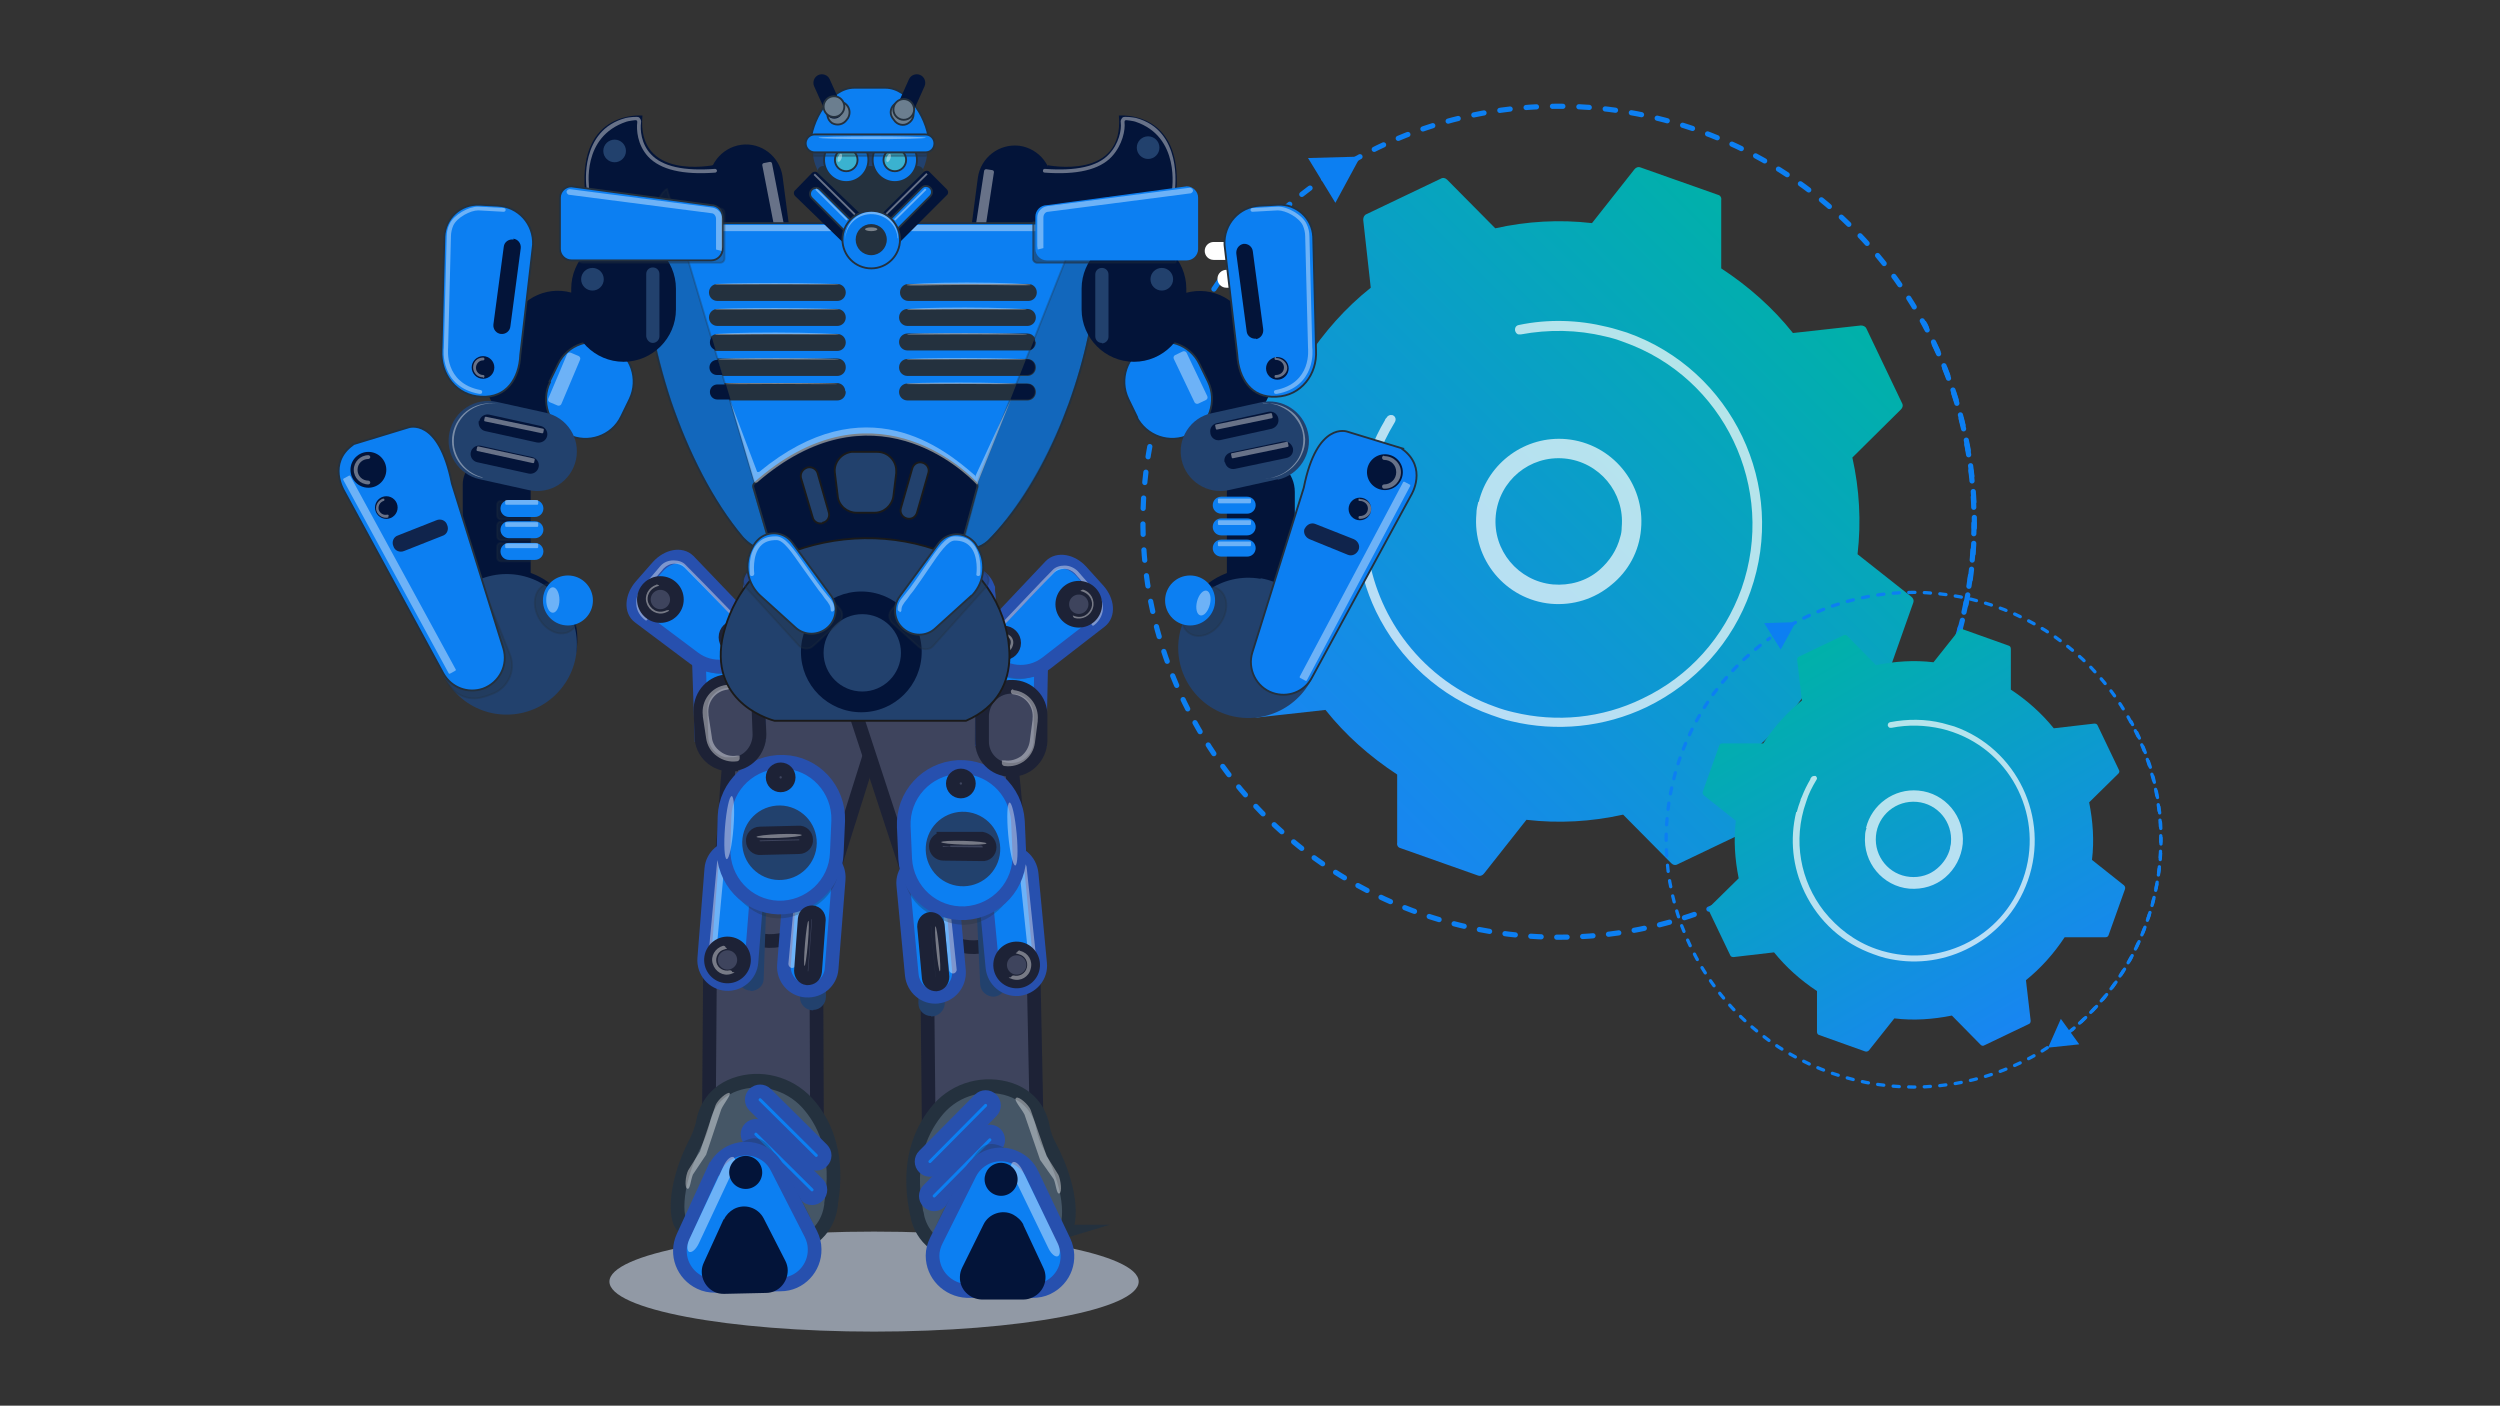<?xml version="1.0" encoding="UTF-8"?>
<svg xmlns="http://www.w3.org/2000/svg" version="1.1" xmlns:xlink="http://www.w3.org/1999/xlink" viewBox="0 0 530 298">
  <rect x="0" y="0" width="530" height="298" fill="#333333" stroke="none"/>
  <defs>
    <style>
      .cls-1 {
        stroke-miterlimit: 10;
        stroke-width: .4px;
      }

      .cls-1, .cls-2, .cls-3, .cls-4, .cls-5, .cls-6, .cls-7, .cls-8, .cls-9, .cls-10 {
        stroke: #24313e;
      }

      .cls-1, .cls-11, .cls-5, .cls-12, .cls-6, .cls-7, .cls-8 {
        isolation: isolate;
      }

      .cls-1, .cls-13, .cls-5, .cls-6, .cls-7, .cls-8, .cls-9 {
        fill: #24313e;
      }

      .cls-1, .cls-5, .cls-6, .cls-7, .cls-8 {
        opacity: .3;
      }

      .cls-14, .cls-12 {
        opacity: .4;
      }

      .cls-15 {
        fill: url(#linear-gradient);
      }

      .cls-15, .cls-16, .cls-13, .cls-17, .cls-18, .cls-19, .cls-20, .cls-21, .cls-22, .cls-12, .cls-23, .cls-24, .cls-25, .cls-26, .cls-27, .cls-28, .cls-29 {
        stroke-width: 0px;
      }

      .cls-30, .cls-2, .cls-3, .cls-31, .cls-4, .cls-32, .cls-33, .cls-34, .cls-6, .cls-35, .cls-36, .cls-37, .cls-38, .cls-9, .cls-10 {
        stroke-miterlimit: 10;
      }

      .cls-30, .cls-33, .cls-35, .cls-36, .cls-37, .cls-38 {
        fill: none;
        stroke: #0c7ff2;
        stroke-linecap: round;
      }

      .cls-30, .cls-33, .cls-37 {
        stroke-width: .7px;
      }

      .cls-2 {
        fill: #3ab2d0;
      }

      .cls-2, .cls-31, .cls-4, .cls-6, .cls-9, .cls-10 {
        stroke-width: .4px;
      }

      .cls-3 {
        fill: #455666;
      }

      .cls-3, .cls-32, .cls-34 {
        stroke-width: 2.9px;
      }

      .cls-16 {
        fill: #9199a5;
      }

      .cls-16, .cls-13, .cls-28 {
        mix-blend-mode: multiply;
      }

      .cls-13 {
        opacity: .3;
      }

      .cls-31 {
        stroke: #1a1a1a;
      }

      .cls-31, .cls-29 {
        fill: #22416d;
      }

      .cls-39 {
        mix-blend-mode: screen;
      }

      .cls-39, .cls-18, .cls-40, .cls-27, .cls-41 {
        opacity: .4;
      }

      .cls-17, .cls-18, .cls-19, .cls-12, .cls-25, .cls-27 {
        fill: #fff;
      }

      .cls-17, .cls-40, .cls-27 {
        mix-blend-mode: overlay;
      }

      .cls-19 {
        opacity: .7;
      }

      .cls-20, .cls-34, .cls-10 {
        fill: #0c7ff2;
      }

      .cls-4 {
        fill: #6b7e8f;
      }

      .cls-32 {
        fill: #3e445d;
        stroke: #1d2236;
      }

      .cls-21 {
        fill: #2e2141;
      }

      .cls-33 {
        stroke-dasharray: 0 0 1.3 2;
      }

      .cls-22 {
        fill: url(#linear-gradient-2);
      }

      .cls-5 {
        stroke-miterlimit: 10;
        stroke-width: .4px;
      }

      .cls-23 {
        fill: #031439;
      }

      .cls-34 {
        stroke: #2750ae;
      }

      .cls-24 {
        fill: #787184;
      }

      .cls-7 {
        stroke-miterlimit: 10;
        stroke-width: .4px;
      }

      .cls-8 {
        stroke-miterlimit: 10;
        stroke-width: .4px;
      }

      .cls-35 {
        stroke-dasharray: 0 0 2.2 3.4;
      }

      .cls-35, .cls-36, .cls-38 {
        stroke-width: 1.1px;
      }

      .cls-36 {
        stroke-dasharray: 0 0 2.2 3.3;
      }

      .cls-37 {
        stroke-dasharray: 0 0 1.3 2;
      }

      .cls-26 {
        fill: #10244c;
      }

      .cls-28 {
        fill: url(#linear-gradient-3);
        opacity: .2;
      }
    </style>
    <linearGradient id="linear-gradient" x1="277.4" y1="163.7" x2="383.5" y2="57.5" gradientUnits="userSpaceOnUse">
      <stop offset="0" stop-color="#1885f2"/>
      <stop offset="1" stop-color="#00b1a9"/>
    </linearGradient>
    <linearGradient id="linear-gradient-2" x1="428.6" y1="217.6" x2="382.8" y2="138.4" xlink:href="#linear-gradient"/>
    <linearGradient id="linear-gradient-3" x1="-5080" y1="1096.5" x2="-5080" y2="1096.5" gradientTransform="translate(2989.2 -517.8) rotate(.8) scale(.6)" gradientUnits="userSpaceOnUse">
      <stop offset="0" stop-color="#6b7e8f"/>
      <stop offset="1" stop-color="#b6c6d6"/>
    </linearGradient>
  </defs>
  <g class="cls-11">
    <g id="Layer_1" data-name="Layer 1">
      <g>
        <g>
          <g>
            <path class="cls-15" d="M289.7,45.4c-.5.2-.7.7-.7,1.2l1.6,14.4c-5.3,4.2-9.9,9.4-13.7,15.2h-14.5c-.5-.1-1,.2-1.1.7l-5.8,16.4c-.2.5,0,1,.4,1.3l11.4,9c-.8,6.9-.4,13.8,1.1,20.5l-10.3,10.2c-.4.4-.5.9-.2,1.4l7.5,15.7c.2.5.7.7,1.2.7l14.4-1.6c4.2,5.3,9.4,9.9,15.2,13.7v14.5c-.1.5.2,1,.7,1.1l16.4,5.8c.5.2,1,0,1.3-.4l9-11.4c6.9.8,13.8.4,20.5-1.1l10.2,10.3c.4.4.9.5,1.4.2l15.7-7.5c.5-.2.7-.7.7-1.2l-1.6-14.4c5.3-4.2,9.9-9.4,13.7-15.2h14.5c.5.1,1-.2,1.1-.7l5.8-16.4c.2-.5,0-1-.4-1.3l-11.4-9c.8-6.9.4-13.8-1.1-20.5l10.3-10.2c.4-.4.5-.9.2-1.4l-7.5-15.7c-.2-.5-.7-.7-1.2-.7l-14.4,1.6c-4.2-5.3-9.4-9.9-15.2-13.7v-14.5c.1-.5-.2-1-.7-1.1l-16.4-5.8c-.5-.2-1,0-1.3.4l-9,11.4c-6.9-.8-13.8-.4-20.5,1.1l-10.2-10.3c-.4-.4-.9-.5-1.4-.2l-15.7,7.5Z"/>
            <path class="cls-19" d="M313.5,106.4c2-8.3,9.9-14.1,18.6-13.3,9.6.9,16.7,9.4,15.8,19.1-.4,4.7-2.7,8.9-6.3,11.8-3.6,3-8.1,4.4-12.8,4-9.6-.9-16.7-9.4-15.8-19.1,0-.9.2-1.7.4-2.5ZM343.5,113.8c.2-.6.3-1.3.3-2,.7-7.4-4.8-13.9-12.1-14.6-7.4-.7-13.9,4.7-14.6,12.1-.7,7.4,4.8,13.9,12.1,14.6,3.6.3,7.1-.7,9.8-3,2.2-1.9,3.8-4.3,4.5-7.1Z"/>
            <path class="cls-19" d="M288.8,100.8c.3-1.4.8-2.8,1.3-4.2h0c.2-.4.3-.9.5-1.3.8-2.1,1.8-4.2,3-6.2,0,0,0,0,0,0,0,0,0-.2.1-.2,0-.1.2-.3.3-.4.2-.4.7-.6,1.1-.5.1,0,.2,0,.3.1.5.3.6.9.3,1.4-1.5,2.5-2.8,5.1-3.8,7.9-4.8,13.7-2,28.3,6.4,39,4.6,5.9,11,10.7,18.6,13.4,1.3.5,2.7.9,4,1.2,9.1,2.2,18.7,1.3,27.3-2.9,9.9-4.7,17.3-13,21-23.3,7.5-21.3-3.7-44.8-25-52.3-1.3-.5-2.6-.9-4-1.2-5.8-1.4-11.9-1.5-17.8-.4-.2,0-.3,0-.4,0-.4,0-.7-.4-.8-.8-.1-.6.2-1.1.8-1.2,6.2-1.3,12.6-1.1,18.7.4,1.4.3,2.8.8,4.2,1.2,22.4,7.9,34.1,32.6,26.2,54.9-3.8,10.8-11.7,19.5-22,24.5-9,4.3-19.1,5.3-28.7,3-1.4-.3-2.8-.8-4.2-1.3-10.8-3.8-19.5-11.7-24.5-22-4.3-9-5.3-19.1-3-28.7Z"/>
          </g>
          <g>
            <path class="cls-38" d="M282.6,36.6c.3-.2.6-.4.9-.6"/>
            <path class="cls-35" d="M286.4,34.3c40.4-23.3,92.4-11.1,118,28.5,24.4,37.8,16.2,87.3-17.5,115.4"/>
            <path class="cls-38" d="M385.7,179.3c-.3.2-.6.5-.9.7"/>
            <polygon class="cls-20" points="382.8 174.5 378.3 184.6 389.4 183.5 382.8 174.5"/>
          </g>
          <g>
            <path class="cls-38" d="M407.9,68.5c.2.3.4.7.5,1"/>
            <path class="cls-36" d="M409.9,72.5c20.2,42.1,4,93-37.4,115.5-42.8,23.2-96.3,7.4-119.5-35.4-21.5-39.6-9.5-88.3,26.2-113.8"/>
            <path class="cls-38" d="M280.6,37.9c.3-.2.6-.4.9-.6"/>
            <polygon class="cls-20" points="283.1 43 288.4 33.2 277.3 33.5 283.1 43"/>
          </g>
        </g>
        <g>
          <g>
            <path class="cls-22" d="M381.4,139.2c-.3.1-.4.4-.4.7l1,8.6c-3.1,2.5-5.9,5.6-8.2,9.1h-8.6c-.3,0-.6.1-.7.4l-3.5,9.8c-.1.3,0,.6.2.8l6.8,5.4c-.5,4.1-.2,8.2.6,12.2l-6.2,6.1c-.2.2-.3.5-.1.8l4.5,9.4c.1.3.4.4.7.4l8.6-1c2.5,3.1,5.6,5.9,9.1,8.2v8.6c0,.3.1.6.4.7l9.8,3.5c.3.1.6,0,.8-.2l5.4-6.8c4.1.5,8.2.2,12.2-.6l6.1,6.2c.2.2.5.3.8.1l9.4-4.5c.3-.1.4-.4.4-.7l-1-8.6c3.1-2.5,5.9-5.6,8.2-9.1h8.6c.3,0,.6-.1.7-.4l3.5-9.8c.1-.3,0-.6-.2-.8l-6.8-5.4c.5-4.1.2-8.2-.6-12.2l6.2-6.1c.2-.2.3-.5.1-.8l-4.5-9.4c-.1-.3-.4-.4-.7-.4l-8.6,1c-2.5-3.1-5.6-5.9-9.1-8.2v-8.6c0-.3-.1-.6-.4-.7l-9.8-3.5c-.3-.1-.6,0-.8.2l-5.4,6.8c-4.1-.5-8.2-.2-12.2.6l-6.1-6.2c-.2-.2-.5-.3-.8-.1l-9.4,4.5Z"/>
            <path class="cls-19" d="M395.6,175.5c1.2-4.9,5.9-8.4,11.1-7.9,5.7.5,9.9,5.6,9.4,11.3-.3,2.8-1.6,5.3-3.7,7.1-2.1,1.8-4.8,2.6-7.6,2.4-5.7-.5-9.9-5.6-9.4-11.3,0-.5.1-1,.3-1.5ZM413.4,179.9c0-.4.2-.8.2-1.2.4-4.4-2.8-8.3-7.2-8.7-4.4-.4-8.3,2.8-8.7,7.2-.4,4.4,2.8,8.3,7.2,8.7,2.1.2,4.2-.4,5.8-1.8,1.3-1.1,2.3-2.6,2.7-4.2Z"/>
            <path class="cls-19" d="M380.9,172.2c.2-.8.5-1.7.8-2.5h0c0-.3.2-.5.3-.8.5-1.3,1.1-2.5,1.8-3.7,0,0,0,0,0,0,0,0,0,0,0-.1,0,0,.1-.2.2-.3.1-.2.4-.3.7-.3,0,0,.1,0,.2,0,.3.2.4.6.2.8-.9,1.5-1.7,3-2.2,4.7-2.9,8.2-1.2,16.8,3.8,23.2,2.8,3.5,6.5,6.4,11.1,8,.8.3,1.6.5,2.4.7,5.4,1.3,11.1.7,16.2-1.7,5.9-2.8,10.3-7.7,12.5-13.9,4.5-12.7-2.2-26.7-14.9-31.1-.8-.3-1.6-.5-2.4-.7-3.5-.8-7.1-.9-10.6-.2,0,0-.2,0-.3,0-.2,0-.4-.2-.5-.5,0-.3.1-.6.5-.7,3.7-.7,7.5-.7,11.1.2.8.2,1.7.5,2.5.7,13.3,4.7,20.3,19.4,15.6,32.7-2.3,6.5-6.9,11.6-13.1,14.6-5.4,2.6-11.3,3.2-17.1,1.8-.8-.2-1.7-.5-2.5-.8-6.5-2.3-11.6-6.9-14.6-13.1-2.6-5.4-3.2-11.3-1.8-17.1Z"/>
          </g>
          <g>
            <path class="cls-30" d="M377.2,134c.2-.1.4-.2.6-.4"/>
            <path class="cls-37" d="M379.5,132.6c24-13.9,55-6.6,70.2,17,14.5,22.5,9.7,52-10.4,68.7"/>
            <path class="cls-30" d="M438.6,218.9c-.2.1-.3.3-.5.4"/>
            <polygon class="cls-20" points="436.9 216 434.2 222.1 440.8 221.4 436.9 216"/>
          </g>
          <g>
            <path class="cls-30" d="M451.8,153c.1.2.2.4.3.6"/>
            <path class="cls-33" d="M453,155.3c12,25,2.4,55.4-22.3,68.8-25.5,13.8-57.3,4.4-71.1-21.1-12.8-23.5-5.7-52.6,15.6-67.7"/>
            <path class="cls-30" d="M376,134.7c.2-.1.4-.2.6-.4"/>
            <polygon class="cls-20" points="377.5 137.7 380.7 131.9 374 132.1 377.5 137.7"/>
          </g>
        </g>
        <g>
          <ellipse class="cls-16" cx="185.3" cy="271.7" rx="56.1" ry="10.6"/>
          <ellipse class="cls-16" cx="185.1" cy="270.1" rx="36.6" ry="7.3"/>
          <g>
            <path class="cls-28" d="M127,57.4"/>
            <g>
              <g>
                <path id="Path_9308" data-name="Path 9308" class="cls-32" d="M150.6,194.3l-.4,54.1c0,5.8,4.4,10.8,10.2,11.2,5.6.4,11.7-3.5,12.8-21.2l-.2-50.4c0-5.3-2.4-10.3-6.6-13.6-5.1-4-12-4.5-15.5,16.1-.2,1.2-.3,2.4-.3,3.7h0Z"/>
                <path id="Path_9315" data-name="Path 9315" class="cls-3" d="M145,260.1c-1.7-.5-2.7-8,2.6-18.2.6-1.2,1.1-2.5,1.4-3.9.4-2.4,2-6.8,7.8-8.4,5.5-1.5,11.4.5,15,5,3.3,4,6.1,10.6,4.4,20.5,0,.3,0,.6-.1.9-.2,1.4-1.5,7.2-9,8.5l-19-3.3c-1-.5-2-.9-3.1-1.2h0Z"/>
                <path id="Rectangle_1288" data-name="Rectangle 1288" class="cls-34" d="M173.4,251l-11.9-11.8c-.7-.7-1.8-.7-2.5,0h0c-.7.7-.7,1.8,0,2.5l11.9,11.8c.7.7,1.8.7,2.5,0h0c.7-.7.7-1.8,0-2.5Z"/>
                <path id="Rectangle_1289" data-name="Rectangle 1289" class="cls-34" d="M174.3,243.7l-11.9-11.8c-.7-.7-1.8-.7-2.5,0h0c-.7.7-.7,1.8,0,2.5l11.9,11.8c.7.7,1.8.7,2.5,0h0c.7-.7.7-1.8,0-2.5Z"/>
                <path id="Path_9304" data-name="Path 9304" class="cls-32" d="M191.1,138.7l-15.6,49.6c-.6,6.4-6.1,11.3-12.5,11.2-6-.2-11.7-4.8-9.5-23,0,0,1.9-42.7,9.1-46.6,7.1-3.9,30.3-8.7,28.5,8.8Z"/>
                <path id="Rectangle_1253" data-name="Rectangle 1253" class="cls-29" d="M159.1,210.1h0c1.5,0,2.8-1.1,2.8-2.6h0l1.1-31.8c0-1.5-1.1-2.8-2.6-2.9,0,0,0,0,0,0h0c-1.5,0-2.8,1.1-2.8,2.6,0,0,0,0,0,0h0l-1.1,31.8c0,1.5,1.1,2.8,2.6,2.8Z"/>
                <path id="Path_9336" data-name="Path 9336" class="cls-29" d="M172.4,214.1c1.5,0,2.7-1.3,2.7-2.8h0l-.5-31.8c0-1.5-1.1-2.8-2.7-2.8-1.5,0-2.8,1.1-2.8,2.7,0,0,0,.2,0,.3l.5,31.8c0,1.5,1.3,2.7,2.8,2.7,0,0,0,0,0,0h0Z"/>
                <path class="cls-13" d="M168.5,252.2c4.6,7,6.8,14,3.3,16.3-3.5,2.3-10-1.6-14.6-8.6-4.6-7-3.5-15.8.2-17.8,5.5-3,6.6,3,11.2,10Z"/>
                <path id="Path_9316" data-name="Path 9316" class="cls-34" d="M151.4,247.8l-6.6,14.4c-1.7,3.7,0,8,3.6,9.7,1,.5,2.1.7,3.2.7l13.9-.3c4.1,0,7.3-3.5,7.2-7.5,0-1.1-.3-2.2-.8-3.2l-7.2-14.1c-1.8-3.6-6.3-5-9.9-3.2-1.5.8-2.7,2-3.3,3.5h0Z"/>
                <path class="cls-18" d="M155.5,245.3h0c.5.3.5,1.4,0,2.6l-7.4,15.8c-.6,1.2-1.4,1.9-2,1.7h0c-.5-.3-.5-1.4,0-2.6l7.4-15.8c.6-1.2,1.4-1.9,2-1.7Z"/>
                <path id="Path_9317" data-name="Path 9317" class="cls-23" d="M153.4,258.5l-4.2,9.2c-1.1,2.3,0,5.1,2.3,6.2.6.3,1.3.4,2,.4l8.9-.2c2.6,0,4.6-2.2,4.6-4.8,0-.7-.2-1.4-.5-2l-4.6-9c-1.2-2.3-4-3.2-6.3-2-.9.5-1.7,1.3-2.1,2.2h0Z"/>
                <path id="Rectangle_1283" data-name="Rectangle 1283" class="cls-34" d="M170.9,210h0c2.8.2,5.2-1.9,5.4-4.6h0l1.5-19c.2-2.8-1.8-5.2-4.6-5.4,0,0,0,0,0,0h0c-2.8-.2-5.2,1.8-5.5,4.6,0,0,0,0,0,0,0,0,0,0,0,0l-1.5,19c-.2,2.8,1.9,5.2,4.6,5.4Z"/>
                <rect class="cls-18" x="167.9" y="183.4" width="1.6" height="21.9" rx=".8" ry=".8" transform="translate(318.9 403.4) rotate(-174.7)"/>
                <path id="Rectangle_1282" data-name="Rectangle 1282" class="cls-34" d="M153.9,208.6h0c2.8.2,5.2-1.9,5.4-4.6l1.5-19c.2-2.8-1.8-5.2-4.6-5.4,0,0,0,0,0,0h0c-2.8-.2-5.2,1.9-5.4,4.6,0,0,0,0,0,0h0l-1.5,19c-.2,2.8,1.9,5.2,4.6,5.4h0Z"/>
                <rect class="cls-18" x="150.9" y="182.1" width="1.6" height="21.9" rx=".8" ry=".8" transform="translate(285.1 399.2) rotate(-174.7)"/>
                <path id="Rectangle_1255" data-name="Rectangle 1255" class="cls-13" d="M157.9,164.5h0c-6.7,2.5-4.2,21.2-4.2,21.2,2.6,6.2,8.5,10.8,15.2,8.3l.7-.3c6.7-2.5,9.6-7.7,7.9-15,0,0-1.6-3.3-1.6-3.3-2.6-6.2-11.2-13.5-17.9-11h0Z"/>
                <path id="Rectangle_1281" data-name="Rectangle 1281" class="cls-34" d="M164.9,192.4h0c6.7.2,12.3-5,12.5-11.6l.3-6.8c.2-6.7-5-12.3-11.6-12.5h0c-6.7-.2-12.3,5-12.5,11.6,0,0,0,0,0,0h0l-.2,6.8c-.2,6.7,5,12.3,11.6,12.5,0,0,0,0,0,0h0Z"/>
                <circle id="Ellipse_688" data-name="Ellipse 688" class="cls-29" cx="165.2" cy="178.7" r="7.9" transform="translate(-30 33.4) rotate(-10.6)"/>
                <path id="Rectangle_1285" data-name="Rectangle 1285" class="cls-32" d="M171.2,207.4h0c.8,0,1.5-.5,1.6-1.4,0,0,0,0,0,0h0l.8-11c0-.8-.5-1.5-1.4-1.6h0c-.8,0-1.5.5-1.6,1.4l-.8,11c0,.8.5,1.5,1.3,1.6Z"/>
                <path id="Rectangle_1284" data-name="Rectangle 1284" class="cls-32" d="M169.3,176.5l-8.2.2c-.9,0-1.6.8-1.5,1.6,0,0,0,0,0,0h0c0,.9.8,1.6,1.6,1.5h0s8.2-.2,8.2-.2c.9,0,1.6-.8,1.5-1.6h0c0-.9-.8-1.6-1.6-1.5Z"/>
                <circle id="Ellipse_689" data-name="Ellipse 689" class="cls-32" cx="165.5" cy="164.8" r="1.7"/>
                <circle id="Ellipse_690" data-name="Ellipse 690" class="cls-32" cx="154.1" cy="203.5" r="3.5" transform="translate(-58.3 344.9) rotate(-86.5)"/>
                <circle id="Ellipse_693" data-name="Ellipse 693" class="cls-23" cx="158.1" cy="248.9" r="3.5" transform="translate(-135.9 271.3) rotate(-62)"/>
                <path id="Path_9339" data-name="Path 9339" class="cls-13" d="M155.5,130.4c-3.4,0-6.1,2.9-6,6.3,0,0,0,0,0,0h0l.7,19.2c0,3.4,2.8,6.1,6.2,6.1,3.4,0,6.1-2.8,6.1-6.2,0,0,0-.2,0-.2l-.7-19.2c0-3.4-2.9-6.1-6.3-6,0,0,0,0,0,0h0Z"/>
                <polygon id="Rectangle_1321" data-name="Rectangle 1321" class="cls-34" points="160.3 134.4 148 134.8 148.2 141.1 148.7 155.8 160.9 155.5 160.3 134.4"/>
                <path id="Path_9333" data-name="Path 9333" class="cls-13" d="M160.2,134.6c.2,2.3.3,3.9-.7,5.1h0c-3.1,3.5-7.6,4.3-11.3,1.5v-2.9"/>
                <path id="Rectangle_1322" data-name="Rectangle 1322" class="cls-32" d="M155,162h0c3.4,0,6-2.9,6-6.3,0,0,0,0,0,0h0l-.2-5.4c-.1-3.4-2.9-6.1-6.3-5.9h0c-3.4,0-6.1,2.9-6,6.3h0l.2,5.4c0,3.4,2.9,6.1,6.3,6,0,0,0,0,0,0h0Z"/>
                <path id="Path_9333-2" data-name="Path 9333" class="cls-34" d="M159.1,138.3h0c-3.1,3.5-8.3,4-12,1.2l-11.6-8.7c-1.8-1.3-1.6-4.3.4-6.6l3.6-4.1c2-2.2,4.9-2.8,6.5-1.2l13.7,14.3c1.1,1.2.9,3.4-.6,5.1Z"/>
                <g class="cls-41">
                  <path class="cls-25" d="M159,134.9c0,0-.1,0-.2,0-.2,0-.3-.2-.3-.4,0,0,0-.5-.7-1.2-.3-.3-1.8-1.8-3.8-3.9-2.7-2.8-6.5-6.7-8.9-9.1-.5-.5-1.3-.8-2.1-.8-.9,0-1.7.4-2.3,1l-4,4.7c-.7.8-1.1,1.9-1,3,.1,1.1.7,2.1,1.5,2.7.2.1.2.3,0,.5-.1.2-.3.2-.5,0-1-.8-1.7-1.9-1.8-3.2-.1-1.3.3-2.6,1.1-3.5l4-4.7c.7-.8,1.7-1.2,2.8-1.2,1,0,2,.3,2.6,1,2.4,2.4,6.2,6.3,8.9,9.1,1.9,2,3.5,3.6,3.7,3.9,1,1,.9,1.7.9,1.8,0,.1-.1.2-.2.3Z"/>
                </g>
                <circle id="Ellipse_707" data-name="Ellipse 707" class="cls-32" cx="140" cy="127.1" r="3.5"/>
                <circle id="Ellipse_710" data-name="Ellipse 710" class="cls-32" cx="156" cy="135.1" r="2.2"/>
                <rect class="cls-13" x="163.9" y="121.3" width="10.6" height="19.2" rx="4.9" ry="4.9" transform="translate(367.6 51.1) rotate(120.3)"/>
                <path id="Path_9326" data-name="Path 9326" class="cls-34" d="M163.4,132.5l8.2,3.7c2.2,1,4.8.2,5.9-1.9h0c1.2-2,.6-4.6-1.3-6l-10.2-7.4c-2-1.5-4.7-1-6.2.9,0,0,0,0,0,0h0c-.3.5-.6,1-.7,1.5,0,0,0,.2,0,.3,0,.2,0,.1,0,.4-.7,3.5,1.1,6.9,4.4,8.4h0Z"/>
                <g class="cls-41">
                  <path class="cls-25" d="M177.2,131.1c.2,0,.3-.3.2-.4-.3-1-.9-1.4-2.1-2.2-.4-.3-.9-.6-1.4-1-1.5-1.1-2.9-2.1-4.1-3.1-3.5-2.7-5.6-4.3-7.2-3.8-1.4.5-2.4,1.3-2.9,2.5-1.1,2.6.4,5.9.5,6,0,.2.3.3.5.2.2,0,.3-.3.2-.5,0,0-1.5-3.1-.5-5.4.4-1,1.3-1.7,2.5-2.1,1.2-.4,3.3,1.2,6.5,3.7,1.2.9,2.5,2,4.1,3.1.6.4,1.1.7,1.5,1,1.2.8,1.6,1.1,1.8,1.8,0,.2.3.3.4.3,0,0,0,0,0,0Z"/>
                </g>
                <g id="Path_9339-2" data-name="Path 9339" class="cls-39">
                  <path class="cls-17" d="M154.1,145.2s0,0-.1,0c-3.2.4-5.4,3.3-5,6.5,0,0,0,.2,0,.2l.7,4.6c.2,1.5,1,2.9,2.3,3.8,1.2.9,2.7,1.3,4.2,1.1.3,0,.5-.2.6-.5v-.7c0,0-.6,0-.6,0-1.2.2-2.5-.1-3.5-.9-1-.7-1.7-1.8-1.8-3.1l-.7-4.6c0,0,0-.1,0-.2-.3-2.6,1.5-4.9,4-5.2.3,0,.5-.3.5-.6,0-.3-.2-.4-.5-.5Z"/>
                </g>
                <g id="Ellipse_694" data-name="Ellipse 694" class="cls-40">
                  <path class="cls-25" d="M139.1,124c-1.6.5-2.6,2.3-2,3.9.5,1.6,2.3,2.6,3.9,2s.5-.6.3-.5c-2.1.9-3.5-.5-3.9-1.7-.4-1.2.2-3,2.3-3.5.2,0-.3-.3-.5-.3Z"/>
                </g>
                <g id="Ellipse_694-2" data-name="Ellipse 694" class="cls-40">
                  <path class="cls-25" d="M155.4,133.3c-1.1.3-1.6,1.5-1.3,2.5s1.5,1.6,2.5,1.3c.1,0,.2-.2.2-.3s-1.7.5-2.2-1.1c-.5-1.7,1.2-2.1,1.1-2.2s-.2-.2-.3-.2Z"/>
                </g>
                <g id="Ellipse_694-3" data-name="Ellipse 694" class="cls-41">
                  <path class="cls-25" d="M153.3,200.5c-1.7.5-2.7,2.2-2.2,3.8.5,1.7,2.2,2.7,3.8,2.2s.3-.3.3-.5-.3-.3-.5-.3c-1.2.3-2.5-.4-2.8-1.6-.3-1.2.4-2.5,1.6-2.8s.3-.3.3-.5-.3-.3-.5-.3Z"/>
                </g>
                <ellipse class="cls-18" cx="154.7" cy="175.6" rx="6.7" ry=".9" transform="translate(-32.6 315.9) rotate(-85.5)"/>
                <ellipse class="cls-27" cx="165.1" cy="177.3" rx="4.8" ry=".4" transform="translate(-6.9 6.7) rotate(-2.3)"/>
                <ellipse class="cls-27" cx="170.9" cy="199.9" rx="4.8" ry=".3" transform="translate(-42.8 353.2) rotate(-85.1)"/>
                <path class="cls-27" d="M154.6,231.7h0c.6.2-1.2,2.3-1.7,3.5l-3.2,9.6-2.8,4.2c-.5,1.2-.6,3.3-1.2,3h0c-.6-.2-.4-2.7.2-3.9l2.5-4,3.3-9.8c.5-1.2,2.4-2.8,3-2.6Z"/>
              </g>
              <g>
                <path id="Path_9308-2" data-name="Path 9308" class="cls-32" d="M218.9,195.4l1.1,54.1c.2,5.8-4.2,10.8-10,11.4-5.6.5-11.7-3.3-13.1-21l-.5-50.4c0-5.3,2.3-10.3,6.4-13.7,5.1-4.1,12-4.6,15.7,16,.2,1.2.3,2.4.3,3.7h0Z"/>
                <path id="Path_9315-2" data-name="Path 9315" class="cls-3" d="M225.3,261.1c1.7-.5,2.6-8-2.8-18.2-.7-1.2-1.1-2.5-1.4-3.9-.4-2.4-2.1-6.8-7.9-8.3-5.6-1.4-11.4.6-14.9,5.2-3.2,4.1-6,10.6-4.1,20.6,0,.3.1.6.2.9.2,1.4,1.5,7.2,9.1,8.4l18.9-3.5c1-.5,2-.9,3-1.2h0Z"/>
                <path id="Rectangle_1288-2" data-name="Rectangle 1288" class="cls-34" d="M196.8,252.3l11.8-11.9c.7-.7,1.8-.7,2.5,0h0c.7.7.7,1.8,0,2.5l-11.8,11.9c-.7.7-1.8.7-2.5,0h0c-.7-.7-.7-1.8,0-2.5Z"/>
                <path id="Rectangle_1289-2" data-name="Rectangle 1289" class="cls-34" d="M195.9,245l11.8-11.9c.7-.7,1.8-.7,2.5,0h0c.7.7.7,1.8,0,2.5l-11.8,11.9c-.7.7-1.8.7-2.5,0h0c-.7-.7-.7-1.8,0-2.5Z"/>
                <path id="Path_9304-2" data-name="Path 9304" class="cls-32" d="M177.8,140.3l16.2,49.4c.7,6.4,6.2,11.2,12.6,11.1,6-.2,11.6-4.9,9.2-23.1,0,0-2.5-42.7-9.6-46.5-7.2-3.8-30.4-8.4-28.4,9.1Z"/>
                <path id="Rectangle_1253-2" data-name="Rectangle 1253" class="cls-29" d="M210.7,211.3h0c-1.5,0-2.8-1.1-2.9-2.6h0l-1.5-31.7c0-1.5,1.1-2.8,2.6-2.9,0,0,0,0,0,0h0c1.5,0,2.8,1.1,2.9,2.6,0,0,0,0,0,0h0l1.5,31.7c0,1.5-1.1,2.8-2.6,2.9Z"/>
                <path id="Path_9336-2" data-name="Path 9336" class="cls-29" d="M197.4,215.4c-1.5,0-2.7-1.2-2.7-2.7h0l.2-31.8c0-1.5,1.1-2.8,2.6-2.8,1.5,0,2.8,1.1,2.8,2.6,0,0,0,.2,0,.3v31.8c-.1,1.5-1.4,2.7-2.9,2.7,0,0,0,0,0,0h0Z"/>
                <path class="cls-13" d="M201.8,253.5c-4.5,7.1-6.6,14.1-3.1,16.4,3.5,2.2,10-1.7,14.5-8.8,4.5-7.1,3.3-15.8-.4-17.8-5.5-3-6.6,3.1-11.1,10.2Z"/>
                <path id="Path_9316-2" data-name="Path 9316" class="cls-34" d="M218.8,248.9l6.8,14.3c1.7,3.7.2,8-3.5,9.8-1,.5-2.1.7-3.2.7h-13.9c-4.1-.2-7.3-3.5-7.3-7.5,0-1.1.3-2.2.8-3.2l7.1-14.2c1.8-3.6,6.2-5.1,9.8-3.3,1.5.7,2.7,1.9,3.4,3.4h0Z"/>
                <path class="cls-18" d="M214.7,246.4h0c-.5.3-.5,1.4,0,2.6l7.6,15.7c.6,1.2,1.5,1.9,2,1.6h0c.5-.3.5-1.4,0-2.6l-7.6-15.7c-.6-1.2-1.5-1.9-2-1.6Z"/>
                <path id="Path_9317-2" data-name="Path 9317" class="cls-23" d="M216.9,259.6l4.3,9.2c1.1,2.3.1,5.1-2.2,6.2-.6.3-1.3.5-2,.5h-8.9c-2.6-.1-4.7-2.2-4.6-4.8,0-.7.2-1.4.5-2l4.5-9.1c1.1-2.3,4-3.3,6.3-2.1.9.5,1.7,1.2,2.2,2.2h0Z"/>
                <path id="Rectangle_1283-2" data-name="Rectangle 1283" class="cls-34" d="M198.8,211.3h0c-2.8.3-5.2-1.8-5.5-4.6h0l-1.8-19c-.3-2.8,1.8-5.2,4.6-5.5,0,0,0,0,0,0h0c2.8-.3,5.2,1.8,5.5,4.6,0,0,0,0,0,0,0,0,0,0,0,0l1.7,19c.2,2.8-1.8,5.2-4.6,5.5Z"/>
                <rect class="cls-18" x="200" y="184.7" width="1.6" height="21.9" rx=".8" ry=".8" transform="translate(-19.2 21.9) rotate(-6)"/>
                <path id="Rectangle_1282-2" data-name="Rectangle 1282" class="cls-34" d="M215.9,209.7h0c-2.8.2-5.2-1.8-5.5-4.6l-1.8-19c-.3-2.8,1.8-5.2,4.6-5.5,0,0,0,0,0,0h0c2.8-.3,5.2,1.8,5.5,4.6,0,0,0,0,0,0h0l1.8,19c.3,2.8-1.8,5.2-4.6,5.5h0Z"/>
                <rect class="cls-18" x="217" y="183.2" width="1.6" height="21.9" rx=".8" ry=".8" transform="translate(-19 23.6) rotate(-6)"/>
                <path id="Rectangle_1255-2" data-name="Rectangle 1255" class="cls-13" d="M211.3,165.7h0c6.7,2.4,4.5,21.2,4.5,21.2-2.6,6.3-8.4,10.9-15.1,8.5l-.7-.3c-6.7-2.4-9.7-7.6-8.1-14.9,0,0,1.6-3.3,1.6-3.3,2.5-6.3,11-13.6,17.8-11.3h0Z"/>
                <path id="Rectangle_1281-2" data-name="Rectangle 1281" class="cls-34" d="M204.6,193.6h0c-6.7.3-12.3-4.8-12.7-11.5l-.3-6.8c-.3-6.7,4.8-12.3,11.5-12.7h0c6.7-.3,12.3,4.8,12.7,11.5,0,0,0,0,0,0h0l.3,6.8c.3,6.7-4.8,12.3-11.5,12.7,0,0,0,0,0,0h0Z"/>
                <circle id="Ellipse_688-2" data-name="Ellipse 688" class="cls-29" cx="204.1" cy="179.9" r="7.9" transform="translate(-37.6 304.8) rotate(-68.7)"/>
                <path id="Rectangle_1285-2" data-name="Rectangle 1285" class="cls-32" d="M198.5,208.7h0c-.8,0-1.5-.5-1.6-1.3,0,0,0,0,0,0h0l-1-11c0-.8.5-1.5,1.3-1.6h0c.8,0,1.5.5,1.6,1.3l1,11c0,.8-.5,1.5-1.3,1.6Z"/>
                <path id="Rectangle_1284-2" data-name="Rectangle 1284" class="cls-32" d="M200,177.8h8.2c.9.2,1.6.9,1.6,1.8,0,0,0,0,0,0h0c0,.9-.7,1.6-1.6,1.5h0s-8.2-.1-8.2-.1c-.9,0-1.6-.7-1.6-1.6h0c0-.9.7-1.6,1.6-1.5Z"/>
                <circle id="Ellipse_689-2" data-name="Ellipse 689" class="cls-32" cx="203.7" cy="166.1" r="1.7"/>
                <circle id="Ellipse_690-2" data-name="Ellipse 690" class="cls-32" cx="215.5" cy="204.6" r="3.5" transform="translate(-2.2 406.8) rotate(-86.4)"/>
                <circle id="Ellipse_693-2" data-name="Ellipse 693" class="cls-23" cx="212.2" cy="250" r="3.5" transform="translate(-85.5 112.6) rotate(-24.9)"/>
                <path id="Path_9339-3" data-name="Path 9339" class="cls-13" d="M213.3,131.6c3.4,0,6.1,2.8,6,6.2,0,0,0,0,0,0h0l-.4,19.2c0,3.4-2.7,6.2-6.1,6.2-3.4,0-6.2-2.7-6.2-6.1,0,0,0-.2,0-.2l.4-19.2c0-3.4,2.8-6.1,6.2-6.1,0,0,0,0,0,0h0Z"/>
                <polygon id="Rectangle_1321-2" data-name="Rectangle 1321" class="cls-34" points="208.5 135.7 220.8 135.9 220.7 142.2 220.4 156.9 208.2 156.7 208.5 135.7"/>
                <path id="Path_9333-3" data-name="Path 9333" class="cls-13" d="M208.6,135.8c-.2,2.3-.3,3.9.8,5.1h0c3.1,3.4,7.7,4.2,11.3,1.4v-2.9"/>
                <path id="Rectangle_1322-2" data-name="Rectangle 1322" class="cls-32" d="M214.2,163.2h0c-3.4,0-6.1-2.8-6-6.2,0,0,0,0,0,0h0v-5.4c.2-3.4,3-6.1,6.4-6h0c3.4,0,6.1,2.8,6,6.2h0v5.4c-.2,3.4-2.9,6.1-6.3,6,0,0,0,0,0,0h0Z"/>
                <path id="Path_9333-4" data-name="Path 9333" class="cls-34" d="M209.8,139.5h0c3.1,3.4,8.3,3.9,12,1.1l11.5-8.9c1.8-1.4,1.5-4.3-.4-6.5l-3.7-4.1c-2-2.2-5-2.7-6.5-1.1l-13.6,14.4c-1.1,1.2-.8,3.4.7,5.1Z"/>
                <g class="cls-41">
                  <path class="cls-25" d="M209.8,136.1c0,0,.1,0,.2,0,.2,0,.3-.2.3-.4,0,0,0-.5.7-1.2.3-.3,1.7-1.8,3.7-3.9,2.7-2.9,6.4-6.8,8.8-9.2.5-.5,1.3-.8,2.1-.8.9,0,1.7.4,2.3,1l4.1,4.7c.7.8,1.1,1.9,1,3s-.6,2.1-1.5,2.7c-.2.1-.2.3,0,.5.1.2.3.2.5,0,1-.8,1.7-2,1.8-3.2.1-1.3-.3-2.6-1.2-3.5l-4.1-4.7c-.7-.7-1.7-1.2-2.8-1.2-1,0-2,.3-2.6,1-2.4,2.4-6.1,6.4-8.8,9.2-1.9,2-3.4,3.6-3.7,3.9-1,1-.9,1.8-.9,1.8,0,.1.1.2.2.3Z"/>
                </g>
                <circle id="Ellipse_707-2" data-name="Ellipse 707" class="cls-32" cx="228.7" cy="128.1" r="3.5"/>
                <circle id="Ellipse_710-2" data-name="Ellipse 710" class="cls-32" cx="212.8" cy="136.3" r="2.2"/>
                <rect class="cls-13" x="194.3" y="122.6" width="10.6" height="19.2" rx="4.9" ry="4.9" transform="translate(209.9 -107) rotate(59)"/>
                <path id="Path_9326-2" data-name="Path 9326" class="cls-34" d="M205.4,133.8l-8.2,3.8c-2.2,1-4.8.2-6-1.8h0c-1.2-2-.7-4.6,1.2-6l10.1-7.5c1.9-1.5,4.7-1.1,6.2.9,0,0,0,0,0,0h0c.4.5.6,1,.8,1.5,0,0,0,.2,0,.3,0,.2,0,.1,0,.4.7,3.5-1.1,7-4.3,8.5h0Z"/>
                <g class="cls-41">
                  <path class="cls-25" d="M191.5,132.5c-.2,0-.3-.3-.2-.4.2-1,.9-1.4,2.1-2.3.4-.3.9-.6,1.4-1,1.5-1.1,2.8-2.2,4-3.1,3.5-2.7,5.6-4.4,7.1-3.9,1.4.4,2.4,1.3,3,2.4,1.1,2.6-.4,5.9-.4,6,0,.2-.3.3-.5.2-.2,0-.3-.3-.2-.5,0,0,1.4-3.1.4-5.4-.4-1-1.3-1.7-2.5-2-1.2-.4-3.3,1.3-6.5,3.8-1.2.9-2.5,2-4,3.1-.6.4-1.1.8-1.4,1-1.2.8-1.6,1.1-1.8,1.8,0,.2-.2.3-.4.3,0,0,0,0,0,0Z"/>
                </g>
                <g id="Path_9339-4" data-name="Path 9339" class="cls-39">
                  <path class="cls-17" d="M214.8,146.3s0,0,.1,0c3.2.4,5.4,3.2,5.1,6.4,0,0,0,.2,0,.2l-.6,4.6c-.2,1.5-1,2.9-2.2,3.8-1.2.9-2.7,1.3-4.2,1.1-.3,0-.5-.2-.6-.5v-.7c-.1,0,.6,0,.6,0,1.2.2,2.5-.2,3.5-.9,1-.8,1.6-1.9,1.8-3.1l.6-4.6c0,0,0-.1,0-.2.3-2.6-1.5-4.9-4.1-5.2-.3,0-.5-.3-.5-.6,0-.3.2-.4.5-.5Z"/>
                </g>
                <g id="Ellipse_694-4" data-name="Ellipse 694" class="cls-40">
                  <path class="cls-25" d="M229.6,125c1.7.5,2.6,2.3,2.1,3.9-.5,1.7-2.3,2.6-3.9,2.1-.2,0-.5-.6-.3-.5,2.1.9,3.5-.5,3.9-1.7.4-1.2-.2-3-2.3-3.5-.2,0,.3-.3.5-.3Z"/>
                </g>
                <g id="Ellipse_694-5" data-name="Ellipse 694" class="cls-40">
                  <path class="cls-25" d="M213.4,134.4c1.1.3,1.7,1.4,1.3,2.5-.3,1.1-1.4,1.7-2.5,1.3-.1,0-.2-.2-.2-.3s1.7.4,2.2-1.2-1.2-2-1.2-2.2.2-.2.3-.2Z"/>
                </g>
                <g id="Ellipse_694-6" data-name="Ellipse 694" class="cls-41">
                  <path class="cls-25" d="M216.3,201.6c1.7.4,2.7,2.1,2.2,3.8-.4,1.7-2.1,2.7-3.8,2.2s-.3-.3-.3-.5.3-.3.5-.3c1.2.3,2.5-.4,2.8-1.7.3-1.2-.4-2.5-1.7-2.8s-.3-.3-.3-.5.3-.3.5-.3Z"/>
                </g>
                <ellipse class="cls-18" cx="214.7" cy="176.7" rx=".9" ry="6.7" transform="translate(-15.2 20.3) rotate(-5.2)"/>
                <ellipse class="cls-27" cx="204.3" cy="178.6" rx=".4" ry="4.8" transform="translate(20.1 377.9) rotate(-88.4)"/>
                <ellipse class="cls-27" cx="198.7" cy="201.2" rx=".3" ry="4.8" transform="translate(-18.6 20.3) rotate(-5.6)"/>
                <path class="cls-27" d="M215.4,232.8h0c-.6.3,1.2,2.3,1.8,3.5l3.3,9.6,2.9,4.1c.5,1.2.6,3.3,1.2,3h0c.6-.3.3-2.7-.2-3.9l-2.5-4-3.4-9.8c-.5-1.2-2.4-2.8-3-2.6Z"/>
              </g>
              <g>
                <path id="Path_34261" data-name="Path 34261" class="cls-21" d="M209.3,106.5v3.8h3.7l-3.7-3.8Z"/>
                <path id="Rectangle_2164" data-name="Rectangle 2164" class="cls-24" d="M229.6,56.2h7.3c.8,0,1.5.7,1.5,1.5h0c0,.8-.7,1.5-1.5,1.5h-7.3c-.8,0-1.5-.7-1.5-1.5h0c0-.8.7-1.5,1.5-1.5Z"/>
                <path id="Rectangle_2165" data-name="Rectangle 2165" class="cls-24" d="M229.3,61.5h9.6c.8,0,1.5.7,1.5,1.5h0c0,.8-.7,1.5-1.5,1.5h-9.6c-.8,0-1.5-.7-1.5-1.5h0c0-.8.7-1.5,1.5-1.5h0Z"/>
                <path id="Path_34262" data-name="Path 34262" class="cls-25" d="M257.3,51.3h12.4c1.1,0,1.9.9,1.9,1.9h0c0,1.1-.9,1.9-1.9,1.9h-12.4c-1.1,0-1.9-.9-1.9-1.9h0c0-1.1.9-1.9,1.9-1.9,0,0,0,0,0,0Z"/>
                <path id="Path_34263" data-name="Path 34263" class="cls-25" d="M260,57.2h12.4c1.1,0,1.9.9,1.9,1.9h0c0,1.1-.9,1.9-1.9,1.9h-12.4c-1.1,0-1.9-.9-1.9-1.9h0c0-1.1.9-1.9,1.9-1.9,0,0,0,0,0,0h0Z"/>
                <path id="Path_9305" data-name="Path 9305" class="cls-23" d="M159,102.7l4.1,14,41.1,3.2,3.8-17.3s-21.5-24.6-48.9,0Z"/>
                <path id="Rectangle_1243" data-name="Rectangle 1243" class="cls-23" d="M157.1,30.7h0c4.3-.6,8.2,2.5,8.8,6.7l3.7,28.1c.6,4.3-2.5,8.2-6.7,8.8h0c-4.3.6-8.2-2.5-8.8-6.7h0l-3.7-28.1c-.6-4.3,2.5-8.2,6.7-8.8Z"/>
                <rect class="cls-12" x="163.1" y="34.2" width="2.1" height="16.6" rx=".4" ry=".4" transform="translate(-5.1 32.2) rotate(-11)"/>
                <path id="Rectangle_1244" data-name="Rectangle 1244" class="cls-23" d="M203.6,65.9l3.7-28.2c.6-4.3,4.5-7.3,8.8-6.8h0c4.3.6,7.3,4.5,6.8,8.8l-3.7,28.2c-.6,4.3-4.5,7.3-8.8,6.8h0c-4.3-.6-7.3-4.5-6.8-8.8h0Z"/>
                <rect class="cls-12" x="200.2" y="43.1" width="16.6" height="2.1" rx=".4" ry=".4" transform="translate(133.3 243.6) rotate(-81.3)"/>
                <path id="Path_9309" data-name="Path 9309" class="cls-23" d="M151.3,35s-16.4,3.4-15.1-10.5c0,0-13.6-1.3-12.2,16v6.6c0,0,29,0,29,0v-9.4h-1.7v-2.7Z"/>
                <g class="cls-14">
                  <path class="cls-25" d="M124.4,40c-.2-.5,0-.4-.1-.6,0-.1-1.5-11.8,8.4-14.4.4-.1,2.5-.4,2.8-.1.3.3.5.7.4,1.1-.2,1.5,0,4.5,2.1,6.7,2.4,2.6,7,3.6,13.6,3.1.2,0,.4.2.4.4,0,.2-.2.4-.4.4-6.8.5-11.6-.6-14.2-3.4-2.3-2.5-2.5-5.7-2.3-7.3,0-.2,0-.3-.2-.4-.1-.1-1.9.2-2.1.3-9.6,3.2-7.9,13.8-7.9,14.2,0,.2-.4,0-.6,0h0Z"/>
                </g>
                <path id="Path_9310" data-name="Path 9310" class="cls-23" d="M222,35s16.4,3.4,15.2-10.5c0,0,13.5-1.3,12.2,16v6.6c.1,0-29,0-29,0v-9.4h1.7v-2.7Z"/>
                <g class="cls-14">
                  <path class="cls-25" d="M249,40.7c.2-.5,0-.4.1-.6,0-.1,1.7-12.5-8.3-15.1-.4-.1-2.5-.4-2.8-.1-.3.3-.5.7-.4,1.1.2,1.5-.4,4.5-2.5,6.7-2.4,2.6-7,3.6-13.6,3.1-.2,0-.4.1-.4.4,0,.2.1.4.4.4,6.8.5,11.6-.6,14.2-3.4,2.3-2.5,2.9-5.7,2.7-7.3,0-.2,0-.3.2-.4.1-.1,1.9.2,2.1.3,9.6,3.2,7.8,14.4,7.7,14.9,0,.2.4,0,.6,0h0Z"/>
                </g>
                <path class="cls-10" d="M232.9,53.2c0,3.6-.3,7.2-.8,10.8-2.6,19.3-11.5,39.7-22.6,50.7-.9.8-1.9,1.3-3,1.6h0c-.3,0-.6.1-.9.1h-.8c0,0-.2,0-.3,0,0,0,0,0,0,0-.5-.1-.7-.6-.6-1.1l3.3-12.1s0,0,0,0c0-.3,0-.6-.2-.8-2.8-2.9-22.5-21.7-47,0-.3.2-.4.6-.3.9l3.5,12s0,0,0,.1c0,0,0,0,0,.1h0c0,.5-.4.9-.9.9h0c-.3,0-.6,0-.9,0-1.6-.3-2.9-1.3-4-2.5-6.4-7.6-11.6-18-15.3-28.8-3.6-10.9-5.7-22.2-5.7-31.9h0c0-2.5,1.6-4.7,3.9-5.6.6-.2,1.3-.3,2-.3h84.4c3.3,0,5.9,2.7,5.9,5.9h0Z"/>
                <path class="cls-6" d="M163.3,115.5s0,0,0,.1h0c0,.5-.4.9-.9.9h0c-.3,0-.6,0-.9,0-1.6-.3-2.9-1.3-4-2.5-6.4-7.6-11.6-18-15.3-28.8-3.6-10.9-5.7-22.2-5.7-31.9h0c0-2.6,2.6-12.3,4.9-13.2l18.6,62.4c-.3.2-.4.6-.3.9l3.5,12s0,0,0,.1Z"/>
                <path class="cls-6" d="M203.9,116.1s0,0,0,.1h0c0,.5,0,.3.4.3h0c.3,0,.7,0,1,0,1.7-.3,3.2-.6,4.4-1.9,7.1-7.6,12.9-18,16.9-28.8,4-10.9,6.3-22.2,6.3-31.9h0c0-2.6-1.8-4.8-4.3-5.6l-21.5,54.1c.3.2.4.5.2.8l-3.4,12.8s0,0,0,.1Z"/>
                <rect class="cls-12" x="141.5" y="47.7" width="86.6" height="1.3" rx=".3" ry=".3"/>
                <path id="Rectangle_1258" data-name="Rectangle 1258" class="cls-9" d="M152.1,60.4h25.4c.9,0,1.6.7,1.6,1.6h0c0,.9-.7,1.6-1.6,1.6h-25.4c-.9,0-1.6-.7-1.6-1.6h0c0-.9.7-1.6,1.6-1.6h0Z"/>
                <path id="Rectangle_1259" data-name="Rectangle 1259" class="cls-9" d="M152.1,65.7h25.4c.9,0,1.6.7,1.6,1.6h0c0,.9-.7,1.6-1.6,1.6h-25.4c-.9,0-1.6-.7-1.6-1.6h0c0-.9.7-1.6,1.6-1.6h0Z"/>
                <path class="cls-9" d="M179.1,72.6c0,.9-.7,1.6-1.6,1.6h-25.4c-.1,0-.3,0-.4,0l-.8-2.7c.3-.3.7-.5,1.2-.5h25.4c.9,0,1.6.7,1.6,1.6Z"/>
                <path class="cls-9" d="M179.1,77.9c0,.9-.7,1.6-1.6,1.6h-24.2l-1-3.3h25.2c.9,0,1.6.7,1.6,1.6Z"/>
                <path class="cls-9" d="M179.1,83.1c0,.9-.7,1.6-1.6,1.6h-22.7l-1-3.3h23.6c.9,0,1.6.7,1.6,1.6h0Z"/>
                <path id="Rectangle_1263" data-name="Rectangle 1263" class="cls-9" d="M192.4,65.7h25.4c.9,0,1.6.7,1.6,1.6h0c0,.9-.7,1.6-1.6,1.6h-25.4c-.9,0-1.6-.7-1.6-1.6h0c0-.9.7-1.6,1.6-1.6Z"/>
                <path class="cls-9" d="M219.4,72.6c0,.7-.5,1.3-1.1,1.5-.2,0-.3,0-.5,0h-25.4c-.9,0-1.6-.7-1.6-1.6h0c0-.9.7-1.6,1.6-1.6h25.4c.6,0,1.1.3,1.4.8h0s0,.1,0,.2c0,.2.1.4.1.6Z"/>
                <path class="cls-9" d="M219.4,77.9c0,.9-.7,1.6-1.6,1.6h-25.4c-.9,0-1.6-.7-1.6-1.6h0c0-.9.7-1.6,1.6-1.6h25.4c.9,0,1.6.7,1.6,1.6Z"/>
                <path class="cls-9" d="M219.4,83.1c0,.9-.7,1.6-1.6,1.6,0,0,0,0,0,0h-25.4c-.9,0-1.6-.7-1.6-1.6h0c0-.9.7-1.6,1.6-1.6h25.4c.9,0,1.6.7,1.6,1.6Z"/>
                <path id="Rectangle_1267" data-name="Rectangle 1267" class="cls-9" d="M192.6,60.4h25.4c.9,0,1.6.7,1.6,1.6h0c0,.9-.7,1.6-1.6,1.6h-25.4c-.9,0-1.6-.7-1.6-1.6h0c0-.9.7-1.6,1.6-1.6h0Z"/>
                <path id="Rectangle_1269" data-name="Rectangle 1269" class="cls-23" d="M104.5,73.9l4.7-7.3c3.2-5,9.9-6.5,14.9-3.2,0,0,0,0,0,0h0c5,3.2,6.4,9.9,3.2,14.9,0,0,0,0,0,0h0l-4.7,7.3c-3.2,5-9.9,6.4-14.9,3.2h0c-5-3.2-6.4-9.9-3.2-14.9Z"/>
                <path id="Rectangle_1270" data-name="Rectangle 1270" class="cls-10" d="M116.5,80.9l1.8-3.7c2-4.2,7.1-5.9,11.3-3.9h0c4.2,2,5.9,7.1,3.9,11.3l-1.8,3.7c-2,4.2-7.1,5.9-11.2,3.9,0,0,0,0,0,0h0c-4.2-2-5.9-7.1-3.9-11.2h0Z"/>
                <rect class="cls-12" x="113.9" y="78.8" width="11.4" height="3" rx=".6" ry=".6" transform="translate(-.9 159.3) rotate(-67.1)"/>
                <path id="Rectangle_1271" data-name="Rectangle 1271" class="cls-23" d="M132.2,50.1h0c6.1,0,11.1,5,11.1,11.1h0v4.4c0,6.1-5,11.1-11.1,11.1h0c-6.1,0-11.1-5-11.1-11.1h0v-4.4c0-6.1,5-11.1,11.1-11.1h0Z"/>
                <path class="cls-6" d="M123,44.2h29.7c.5,0,.9.4.9.9h0v9.7c0,.5-.4.9-.9.9h-29c-.9,0-1.6-.7-1.6-1.6h0v-9c0-.5.4-.9.9-.9h0Z"/>
                <path id="Path_9319" data-name="Path 9319" class="cls-10" d="M150.8,55.2h-29.7c-1.3,0-2.4-1.1-2.4-2.4h0v-10.9c0-1.3,1.1-2.4,2.4-2.4l29.7,4c1.3,0,2.4,1.1,2.4,2.4v6.9c0,1.3-1.1,2.4-2.4,2.4Z"/>
                <g class="cls-14">
                  <path class="cls-25" d="M120.7,41.3l30.1,3.9c.6,0,1,.6,1,1.2v6c0,.2,0,.3,0,.5l1.2.3c0-.2.1-.5.1-.8v-6c0-1.2-.9-2.2-2.1-2.4l-30.2-3.9c-.3,0-.6.2-.7.5,0,.3.2.6.5.7h0Z"/>
                </g>
                <path class="cls-6" d="M219.2,47.1h29.9c.1,0,.2.1.2.2h0v8.2c0,.1-.1.2-.2.2h-29.2c-.5,0-.9-.4-.9-.9h0v-7.5c0-.1,0-.2.2-.2Z"/>
                <path id="Path_9320" data-name="Path 9320" class="cls-10" d="M102,84.1h0c-5.2-.2-8.7-4.7-8.4-9.9l.6-24c.2-4,3.5-7,7.5-6.8l3.8.2c4.4.2,7.7,3.9,7.5,8.3l-2.7,23.3c-.2,5.1-3,9.2-8.2,8.9Z"/>
                <path id="Path_9334" data-name="Path 9334" class="cls-23" d="M103.7,97.1h3.2c3.1,0,5.6,2.5,5.6,5.6h0v23.7c0,3.1-2.5,5.6-5.6,5.6h-3.2c-3.1,0-5.6-2.5-5.6-5.6v-23.7c0-3.1,2.5-5.6,5.6-5.6h0Z"/>
                <path id="Rectangle_1273" data-name="Rectangle 1273" class="cls-29" d="M105.3,85.2l10.4,2.3c4.5,1,7.4,5.4,6.4,10h0c-1,4.5-5.4,7.4-10,6.4l-10.4-2.3c-4.5-1-7.4-5.4-6.4-10h0c1-4.5,5.4-7.4,10-6.4Z"/>
                <circle id="Ellipse_679" data-name="Ellipse 679" class="cls-23" cx="107.5" cy="135.5" r="14.9"/>
                <circle id="Ellipse_680" data-name="Ellipse 680" class="cls-29" cx="107.4" cy="136.6" r="14.9"/>
                <ellipse class="cls-5" cx="118" cy="129" rx="4.3" ry="5.6" transform="translate(-48.2 74.8) rotate(-29.5)"/>
                <circle id="Ellipse_681" data-name="Ellipse 681" class="cls-20" cx="120.4" cy="127.3" r="5.3"/>
                <path class="cls-6" d="M102.7,147.7l1.4-.5c3.4-1.1,5.3-4.8,4.1-8.2l-6.7-16.8c-1.1-3.4-4.8-5.3-8.2-4.1l-1.4.5c-3.4,1.1-4,5-2.9,8.4l5.4,16.6c1.1,3.4,4.8,5.3,8.2,4.1Z"/>
                <path id="Path_9321" data-name="Path 9321" class="cls-10" d="M74.8,94.2l11.8-3.6s6.4-2.3,9.2,11.9l10.9,34.9c1.1,3.6-.8,7.3-4.3,8.6h0c-3.2,1.1-6.7-.2-8.4-3.2l-21.1-38.8s-3.5-5.8,1.9-9.7Z"/>
                <rect class="cls-12" x="83.9" y="98.2" width="1.7" height="47.1" rx=".2" ry=".2" transform="translate(-48 55.5) rotate(-28.6)"/>
                <path id="Rectangle_1274" data-name="Rectangle 1274" class="cls-23" d="M248.5,63.4h0c5-3.2,11.7-1.8,14.9,3.2,0,0,0,0,0,0h0s4.7,7.3,4.7,7.3c3.2,5,1.8,11.7-3.2,14.9h0c-5,3.2-11.7,1.8-14.9-3.2,0,0,0,0,0,0h0s-4.7-7.3-4.7-7.3c-3.2-5-1.8-11.7,3.2-14.9h0Z"/>
                <path id="Rectangle_1275" data-name="Rectangle 1275" class="cls-10" d="M241,88.3l-1.8-3.7c-2-4.2-.3-9.2,3.9-11.3h0c4.2-2,9.2-.3,11.2,3.9l1.8,3.7c2,4.2.3,9.2-3.9,11.3h0c-4.2,2-9.2.3-11.3-3.9,0,0,0,0,0,0h0Z"/>
                <rect class="cls-12" x="250.9" y="74.4" width="3" height="11.4" rx=".6" ry=".6" transform="translate(-9.9 116.4) rotate(-25.5)"/>
                <path id="Rectangle_1276" data-name="Rectangle 1276" class="cls-23" d="M240.4,76.7h0c-6.1,0-11.1-5-11.1-11.1h0v-4.4c0-6.1,5-11.1,11.1-11.1h0c6.1,0,11.1,5,11.1,11.1h0v4.4c0,6.1-5,11.1-11.1,11.1h0Z"/>
                <path class="cls-6" d="M219.2,47.1h29.9c.1,0,.2.1.2.2h0v8.2c0,.1-.1.2-.2.2h-29.2c-.5,0-.9-.4-.9-.9h0v-7.5c0-.1,0-.2.2-.2Z"/>
                <path id="Path_9322" data-name="Path 9322" class="cls-20" d="M221.9,55.2h29.7c1.3,0,2.4-1.1,2.4-2.4v-10.9c0-1.3-1.1-2.4-2.4-2.4l-29.7,4c-1.3,0-2.4,1.1-2.4,2.4v6.9c0,1.3,1.1,2.4,2.4,2.4Z"/>
                <g class="cls-14">
                  <path class="cls-25" d="M252.3,41l-30.1,3.9c-.6,0-1,.6-1,1.2v6c0,.2,0,.3,0,.5l-1.2.3c0-.2-.1-.5-.1-.8v-6c0-1.2.9-2.2,2.1-2.4l30.2-3.9c.3,0,.6.2.7.5s-.2.6-.5.7h0Z"/>
                </g>
                <path id="Path_9323" data-name="Path 9323" class="cls-10" d="M270.6,84.1h0c5.2-.2,8.7-4.7,8.4-9.9l-.6-24c-.2-4-3.6-7-7.5-6.8l-3.8.2c-4.4.2-7.7,3.9-7.5,8.3l2.7,23.3c.3,5.1,3,9.2,8.2,8.9Z"/>
                <g class="cls-14">
                  <path class="cls-25" d="M270.7,83.5s0,0,0,0c8.3-1.5,7.6-9.3,7.5-9.8l-.6-23.6c0-.9-.2-1.8-.6-2.6-.9-2-4.1-3.7-6-3.7l-5.5.3c-.2,0-.4.2-.4.4,0,.2.2.4.4.4l5.4-.3c1.7,0,4.5,1.5,5.3,3.2.3.7.5,1.5.5,2.3l.6,23.6c0,.3.9,7.5-6.9,9-.2,0-.4.3-.3.5,0,.2.2.3.4.3h0Z"/>
                </g>
                <path id="Rectangle_1277" data-name="Rectangle 1277" class="cls-23" d="M267.3,97.1h0c4,0,7.2,3.2,7.2,7.2v20.5c0,4-3.2,7.2-7.2,7.2h0c-4,0-7.2-3.2-7.2-7.2v-20.5c0-4,3.2-7.2,7.2-7.2Z"/>
                <path id="Rectangle_1278" data-name="Rectangle 1278" class="cls-29" d="M270.9,101.6l-10.4,2.3c-4.5,1-9-1.9-10-6.4h0c-1-4.5,1.9-9,6.4-9.9l10.4-2.3c4.5-1,9,1.9,10,6.4h0c1,4.5-1.9,9-6.4,10,0,0,0,0,0,0h0Z"/>
                <circle id="Ellipse_682" data-name="Ellipse 682" class="cls-23" cx="265.2" cy="135.5" r="14.9"/>
                <path id="Path_9344" data-name="Path 9344" class="cls-29" d="M267.3,122.6c8.1,1.4,13.5,9.2,12.1,17.3-1.4,8.1-9.2,13.5-17.3,12.1-8.1-1.4-13.5-9.2-12.1-17.2h0c1.4-8.1,9.1-13.5,17.2-12.1h0Z"/>
                <ellipse class="cls-8" cx="255.2" cy="129.4" rx="5.6" ry="4.3" transform="translate(6 270.1) rotate(-56.3)"/>
                <circle id="Ellipse_684" data-name="Ellipse 684" class="cls-20" cx="252.3" cy="127.3" r="5.3"/>
                <path id="Path_9324" data-name="Path 9324" class="cls-10" d="M297.4,95.1l-11.8-3.6s-6.4-2.3-9.2,11.9l-10.9,34.9c-1.1,3.5.8,7.4,4.3,8.6h0c3.2,1.1,6.7-.2,8.3-3.2l21.1-38.8s3.5-5.7-1.9-9.7Z"/>
                <rect class="cls-12" x="263.6" y="122.2" width="47.1" height="1.7" rx=".2" ry=".2" transform="translate(43.8 319) rotate(-62)"/>
                <circle id="Ellipse_694-7" data-name="Ellipse 694" class="cls-23" cx="78.1" cy="99.6" r="3.8"/>
                <circle id="Ellipse_695" data-name="Ellipse 695" class="cls-23" cx="293.6" cy="100.1" r="3.8"/>
                <circle id="Ellipse_696" data-name="Ellipse 696" class="cls-23" cx="81.9" cy="107.6" r="2.4"/>
                <circle id="Ellipse_697" data-name="Ellipse 697" class="cls-23" cx="288.3" cy="107.9" r="2.4"/>
                <path id="Rectangle_1290" data-name="Rectangle 1290" class="cls-26" d="M83.4,115.8h0c-.4-.9,0-2,1-2.3,0,0,0,0,0,0h0l8.1-3.2c.9-.4,2,0,2.3,1h0c.4.9,0,2-1,2.3h0l-8.1,3.2c-.9.4-2,0-2.3-1h0Z"/>
                <path id="Rectangle_1291" data-name="Rectangle 1291" class="cls-26" d="M276.6,112.1h0c.4-.9,1.4-1.4,2.3-1h0l8.1,3.2c.9.4,1.4,1.4,1,2.3,0,0,0,0,0,0h0c-.4.9-1.4,1.4-2.3,1,0,0,0,0,0,0h0l-8.1-3.3c-.9-.4-1.4-1.4-1-2.3,0,0,0,0,0,0h0Z"/>
                <path id="Rectangle_1292" data-name="Rectangle 1292" class="cls-23" d="M266.3,71.8h0c-1,.1-1.9-.6-2-1.5,0,0,0,0,0,0h0l-2.2-16.5c-.1-1,.5-1.9,1.5-2.1h0c1-.1,1.9.6,2,1.6h0l2.2,16.5c.1,1-.5,1.9-1.5,2.1,0,0,0,0,0,0h0,0Z"/>
                <path id="Rectangle_1293" data-name="Rectangle 1293" class="cls-23" d="M108.8,50.6h0c1,.1,1.7,1,1.6,2l-2.2,16.6c-.1,1-1,1.7-2,1.6h0c-1-.1-1.7-1-1.6-2,0,0,0,0,0,0l2.2-16.5c.1-1,1.1-1.7,2.1-1.5h0Z"/>
                <path id="Path_9327" data-name="Path 9327" class="cls-31" d="M185.3,108.7h-3.7c-2,0-3.8-1.5-4-3.5l-.6-4.9c-.3-2.2,1.3-4.2,3.5-4.5.2,0,.3,0,.5,0h5c2.2,0,4,1.8,4,4h0c0,.2,0,.3,0,.5l-.6,4.9c-.3,2-2,3.5-4,3.5Z"/>
                <path id="Rectangle_1297" data-name="Rectangle 1297" class="cls-31" d="M195.6,98.1h0c1,.3,1.5,1.3,1.2,2.2l-2.4,8.4c-.3,1-1.3,1.5-2.2,1.2h0c-1-.3-1.5-1.3-1.2-2.2l2.4-8.4c.3-1,1.3-1.5,2.2-1.2h0Z"/>
                <path id="Path_9346" data-name="Path 9346" class="cls-31" d="M174.5,110.9c-1,.3-2-.3-2.2-1.2h0l-2.5-8.4c-.2-1,.4-1.9,1.4-2.2.9-.2,1.8.3,2.1,1.1l2.4,8.4c.3,1-.3,2-1.2,2.2h0Z"/>
                <path id="Rectangle_1299" data-name="Rectangle 1299" class="cls-23" d="M101.6,89.3h0c.2-1,1.2-1.6,2.1-1.4l10.9,2.4c1,.2,1.6,1.2,1.4,2.1h0c-.2,1-1.2,1.6-2.2,1.4l-10.9-2.4c-1-.2-1.6-1.2-1.4-2.2Z"/>
                <path id="Rectangle_1300" data-name="Rectangle 1300" class="cls-23" d="M99.8,95.9h0c.2-1,1.2-1.6,2.1-1.4l10.9,2.4c1,.2,1.6,1.2,1.4,2.1h0c-.2,1-1.2,1.6-2.1,1.4,0,0,0,0,0,0l-10.9-2.4c-1-.2-1.6-1.2-1.4-2.1Z"/>
                <path id="Rectangle_1301" data-name="Rectangle 1301" class="cls-23" d="M256.6,91.8h0c-.2-1,.4-1.9,1.4-2.1l10.9-2.4c1-.2,1.9.4,2.1,1.4h0c.2,1-.4,1.9-1.4,2.2,0,0,0,0,0,0h0l-10.9,2.4c-1,.2-1.9-.4-2.1-1.4Z"/>
                <path id="Rectangle_1302" data-name="Rectangle 1302" class="cls-23" d="M259.6,98h0c-.2-1,.4-1.9,1.4-2.1l10.9-2.3c1-.2,1.9.4,2.2,1.4h0c.2,1-.4,1.9-1.4,2.1l-10.9,2.3c-1,.2-1.9-.4-2.1-1.4h0Z"/>
                <path class="cls-6" d="M106.2,106.3h6.3v3.8h-6.3c-.4,0-.8-.3-.8-.8h0v-2.3c0-.4.3-.8.8-.8h0Z"/>
                <path id="Rectangle_1303" data-name="Rectangle 1303" class="cls-20" d="M106.1,107.8h0c0-1,.8-1.8,1.8-1.8h5.5c1,0,1.8.8,1.8,1.8h0c0,1-.8,1.8-1.8,1.8h-5.5c-1,0-1.8-.8-1.8-1.8h0Z"/>
                <path class="cls-6" d="M106.2,110.7h6.3v3.8h-6.3c-.4,0-.8-.3-.8-.8h0v-2.3c0-.4.3-.8.8-.8Z"/>
                <path id="Rectangle_1304" data-name="Rectangle 1304" class="cls-20" d="M106.1,112.3h0c0-1,.8-1.8,1.8-1.8h5.5c1,0,1.8.8,1.8,1.8h0c0,1-.8,1.8-1.8,1.8h-5.5c-1,0-1.8-.8-1.8-1.8h0Z"/>
                <path class="cls-6" d="M106.2,115.2h6.3v3.8h-6.3c-.4,0-.8-.3-.8-.8h0v-2.3c0-.4.3-.8.8-.8h0Z"/>
                <path id="Rectangle_1305" data-name="Rectangle 1305" class="cls-20" d="M106.1,116.9h0c0-1,.8-1.8,1.8-1.8h5.5c1,0,1.8.8,1.8,1.8h0c0,1-.8,1.8-1.8,1.8h-5.5c-1,0-1.8-.8-1.8-1.8h0Z"/>
                <path id="Rectangle_1306" data-name="Rectangle 1306" class="cls-20" d="M257.1,107.1h0c0-1,.8-1.8,1.8-1.8h5.5c1,0,1.8.8,1.8,1.8h0c0,1-.8,1.8-1.8,1.8h-5.5c-1,0-1.8-.8-1.8-1.8h0Z"/>
                <path id="Rectangle_1307" data-name="Rectangle 1307" class="cls-20" d="M257.1,111.7h0c0-1,.8-1.8,1.8-1.8h5.5c1,0,1.8.8,1.8,1.8h0c0,1-.8,1.8-1.8,1.8h-5.5c-1,0-1.8-.8-1.8-1.8Z"/>
                <path id="Rectangle_1308" data-name="Rectangle 1308" class="cls-20" d="M257.1,116.2h0c0-1,.8-1.8,1.8-1.8h5.5c1,0,1.8.8,1.8,1.8h0c0,1-.8,1.8-1.8,1.8h-5.5c-1,0-1.8-.8-1.8-1.8h0Z"/>
                <path id="Rectangle_1309" data-name="Rectangle 1309" class="cls-29" d="M138.4,56.7h0c.8,0,1.4.6,1.4,1.4h0v13.2c0,.8-.7,1.4-1.4,1.4h0c-.7,0-1.3-.6-1.4-1.4v-13.2c0-.8.6-1.4,1.4-1.4Z"/>
                <path id="Rectangle_1310" data-name="Rectangle 1310" class="cls-29" d="M233.6,72.7h0c-.8,0-1.4-.6-1.4-1.4v-13.1c0-.8.6-1.4,1.4-1.4h0c.8,0,1.4.6,1.4,1.4h0v13.2c0,.8-.7,1.4-1.4,1.4h0Z"/>
                <circle id="Ellipse_711" data-name="Ellipse 711" class="cls-23" cx="270.8" cy="78.1" r="2.4"/>
                <circle id="Ellipse_712" data-name="Ellipse 712" class="cls-23" cx="102.4" cy="77.9" r="2.4"/>
                <circle id="Ellipse_713" data-name="Ellipse 713" class="cls-29" cx="125.6" cy="59.2" r="2.4"/>
                <circle id="Ellipse_715" data-name="Ellipse 715" class="cls-29" cx="246.3" cy="59.2" r="2.4"/>
                <circle id="Ellipse_717" data-name="Ellipse 717" class="cls-29" cx="130.3" cy="32" r="2.4"/>
                <circle id="Ellipse_718" data-name="Ellipse 718" class="cls-29" cx="243.4" cy="31.3" r="2.4"/>
                <path id="Path_9306" data-name="Path 9306" class="cls-31" d="M166.3,117.6c10.9-4.5,23.1-4.7,34-.4,8.3,3.1,13.8,13.2,13.7,22.1-.1,5.2-2.3,10.5-9.2,13.5h-40.6s-13.6-3.3-11.1-17.2c1.4-7.2,6.3-15.3,13.1-18h0Z"/>
                <circle id="Ellipse_698" data-name="Ellipse 698" class="cls-23" cx="182.6" cy="138.2" r="12.8"/>
                <circle id="Ellipse_699" data-name="Ellipse 699" class="cls-29" cx="182.8" cy="138.4" r="8.2"/>
                <path id="Path_9328" data-name="Path 9328" class="cls-29" d="M196.6,31.8c0,5.9-5.4,10.7-12.1,10.7s-12.2-4.8-12.2-10.7"/>
                <path id="Path_9329" data-name="Path 9329" class="cls-9" d="M173.8,37.1l10.2,10c.4.4,1,.4,1.4,0l9.9-10c.4-.4.4-1,0-1.4h0c-.2-.2-.5-.3-.7-.3h-20.1c-.6,0-1,.5-1,1,0,.3.1.5.3.7Z"/>
                <path id="Path_9330" data-name="Path 9330" class="cls-23" d="M188.1,54l-4.9-4.9,12.6-12.6c.4-.4,1-.4,1.3,0h0l3.6,3.6c.4.4.4,1,0,1.3h0l-12.6,12.6Z"/>
                <path id="Path_9345" data-name="Path 9345" class="cls-23" d="M186.2,49l-4.8,5-12.8-12.4c-.4-.4-.4-1,0-1.3h0l3.5-3.6c.4-.4,1-.4,1.3,0h0l12.8,12.3Z"/>
                <path id="Path_9331" data-name="Path 9331" class="cls-10" d="M171.8,30.8h0c0-5.1,4.2-12.2,9.3-12.2h6.6c5.1,0,9.3,7.1,9.3,12.2h0"/>
                <circle id="Ellipse_703" data-name="Ellipse 703" class="cls-10" cx="179.4" cy="33.9" r="4.7"/>
                <circle id="Ellipse_704" data-name="Ellipse 704" class="cls-2" cx="179.4" cy="33.9" r="2.4"/>
                <circle id="Ellipse_703-2" data-name="Ellipse 703-2" class="cls-10" cx="189.7" cy="33.9" r="4.7"/>
                <circle id="Ellipse_704-2" data-name="Ellipse 704-2" class="cls-2" cx="189.7" cy="33.9" r="2.4"/>
                <rect class="cls-6" x="172.4" y="31.4" width="24.1" height="1.7" rx=".1" ry=".1"/>
                <path id="Rectangle_1314" data-name="Rectangle 1314" class="cls-10" d="M172.7,28.5h23.5c1,0,1.9.8,1.9,1.9h0c0,1.1-.8,1.9-1.9,1.9h-23.5c-1,0-1.9-.8-1.9-1.9h0c0-1,.8-1.9,1.9-1.9,0,0,0,0,0,0h0Z"/>
                <path id="Rectangle_1315" data-name="Rectangle 1315" class="cls-4" d="M175.7,23l.3-.4c.7-1,2-1.3,3.1-.7,0,0,0,0,0,0h0c1,.7,1.3,2,.7,3.1h0s-.3.4-.3.4c-.7,1-2,1.3-3.1.7,0,0,0,0,0,0h0c-1-.7-1.3-2-.7-3.1Z"/>
                <path id="Rectangle_1316" data-name="Rectangle 1316" class="cls-4" d="M189.9,21.9h0c1-.7,2.4-.4,3.1.7,0,0,0,0,0,0l.3.4c.7,1,.4,2.4-.7,3.1,0,0,0,0,0,0h0c-1,.7-2.4.4-3.1-.7l-.3-.4c-.7-1-.4-2.4.7-3.1,0,0,0,0,0,0h0Z"/>
                <path id="Rectangle_1317" data-name="Rectangle 1317" class="cls-23" d="M173.5,15.9h0c.9-.4,2,0,2.4.9,0,0,0,0,0,0l2.6,5.8c.4.9,0,2-.9,2.4h0c-.9.4-2,0-2.4-.9h0s-2.6-5.8-2.6-5.8c-.4-.9,0-2,.9-2.4,0,0,0,0,0,0Z"/>
                <circle id="Ellipse_705" data-name="Ellipse 705" class="cls-4" cx="176.8" cy="22.6" r="2.2"/>
                <path id="Rectangle_1318" data-name="Rectangle 1318" class="cls-23" d="M190.1,22.6l2.6-5.8c.4-.9,1.5-1.3,2.4-.9h0c.9.4,1.3,1.5.9,2.4,0,0,0,0,0,0h0l-2.6,5.8c-.4.9-1.5,1.3-2.4.9,0,0,0,0,0,0h0c-.9-.4-1.3-1.5-.9-2.4h0Z"/>
                <circle id="Ellipse_706" data-name="Ellipse 706" class="cls-4" cx="191.6" cy="23.2" r="2.2"/>
                <path id="Path_9340" data-name="Path 9340" class="cls-10" d="M197.2,39.8c.5.5.5,1.3,0,1.8l-12.1,12.1c-.5.5-1.3.6-1.8,0-.5-.5-.6-1.3,0-1.8h0c0,0,0,0,0,0l12.1-12.1c.5-.5,1.3-.5,1.8,0h0Z"/>
                <path id="Rectangle_1325" data-name="Rectangle 1325" class="cls-10" d="M186,54.1h0c-.5.5-1.3.5-1.8,0l-12.1-12.1c-.5-.5-.5-1.3,0-1.8,0,0,0,0,0,0h0c.5-.5,1.3-.5,1.8,0l12.1,12.1c.5.5.5,1.3,0,1.8,0,0,0,0,0,0h0s0,0,0,0Z"/>
                <circle id="Ellipse_700" data-name="Ellipse 700" class="cls-10" cx="184.7" cy="50.8" r="6.1"/>
                <circle id="Ellipse_700-2" data-name="Ellipse 700-2" class="cls-9" cx="184.7" cy="50.8" r="3.1"/>
                <ellipse class="cls-12" cx="184.9" cy="29.2" rx="11.4" ry=".3"/>
                <ellipse class="cls-12" cx="177.9" cy="33.4" rx=".9" ry=".4" transform="translate(85.8 189.2) rotate(-70)"/>
                <ellipse class="cls-12" cx="188.3" cy="33.4" rx=".9" ry=".4" transform="translate(92.6 199) rotate(-70)"/>
                <rect class="cls-12" x="186.1" y="40.8" width="12.1" height=".4" rx="0" ry="0" transform="translate(26.8 147.1) rotate(-44.7)"/>
                <rect class="cls-12" x="188.2" y="43" width="9.3" height=".4" rx="0" ry="0" transform="translate(25.5 148.3) rotate(-44.7)"/>
                <rect class="cls-12" x="176.8" y="35.2" width=".4" height="12.1" rx="0" ry="0" transform="translate(23.1 138) rotate(-45.3)"/>
                <rect class="cls-12" x="176.1" y="38.8" width=".4" height="9.3" rx="0" ry="0" transform="translate(21.4 138.1) rotate(-45.3)"/>
                <ellipse class="cls-12" cx="184.7" cy="48.6" rx="1.3" ry=".4"/>
                <path class="cls-12" d="M190.3,50.5v.2c-.1-3.1-2.7-5.4-5.8-5.3-2.9.1-5.2,2.4-5.3,5.3v-.2c0-3.1,2.5-5.6,5.6-5.6,3.1,0,5.6,2.5,5.6,5.6h0s0,0,0,0Z"/>
                <path class="cls-12" d="M192.2,60.4c0,.3,5.4,0,12.8,0s13.5.2,13.5,0-6.1-.5-13.5-.5-12.8.3-12.8.5Z"/>
                <path class="cls-12" d="M151.6,60.3c0,.1,5.4,0,12.8,0s13.5.1,13.5,0-6.1-.3-13.5-.3-12.8.1-12.8.3Z"/>
                <path class="cls-12" d="M151.6,65.6c0,.1,5.4,0,12.8,0s13.5.1,13.5,0-6.1-.3-13.5-.3-12.8.1-12.8.3Z"/>
                <path class="cls-12" d="M151.6,70.9c0,.2,5.4,0,12.8,0s13.5.1,13.5,0-6.1-.4-13.5-.4-12.8.2-12.8.4Z"/>
                <path class="cls-12" d="M152.3,76.2c0,.1,5.2,0,12.5,0s13.1.1,13.1,0-5.9-.3-13.2-.3-12.4.1-12.4.3Z"/>
                <path class="cls-12" d="M153.8,81.4c0,.1,4.1,0,11.1,0s12.7.1,12.7,0-5.6-.2-12.6-.2-11.2,0-11.2.2Z"/>
                <path class="cls-12" d="M192.3,65.6c0,.2,5.2,0,12.4,0s13,.1,13,0-5.9-.4-13.1-.4-12.3.2-12.3.4Z"/>
                <path class="cls-12" d="M192.3,70.9c0,.1,5.2,0,12.4,0s13.1.1,13.1,0-5.9-.3-13.1-.3-12.4.1-12.4.3Z"/>
                <path class="cls-12" d="M192.2,76.2c0,.1,5.2,0,12.3,0s13,.1,13,0-5.9-.3-13-.3-12.3.1-12.3.3Z"/>
                <path class="cls-12" d="M192.2,81.4c0,.1,4.7,0,11.3,0s11.9.1,11.9,0-5.4-.3-11.9-.3-11.3.1-11.3.3Z"/>
                <path class="cls-12" d="M206.7,100.8c-6.5-5.7-23.2-19.3-45.7-.8-.2.1-.4.1-.5,0,0,0,0,0,0,0l-5.6-14.8,5,16.9c0,.2.3.3.5.2,0,0,0,0,.1,0,24.4-21.1,43.8-2.5,46.6.4.2.2.3-.7.2-.4l7.1-17.8-7.7,16.6Z"/>
                <rect class="cls-1" x="162.1" y="116" width="11.7" height="21.1" rx="2.1" ry="2.1" transform="translate(-41.4 146.1) rotate(-42.3)"/>
                <path id="Path_9325" data-name="Path 9325" class="cls-10" d="M161.2,126.3l7.4,6.7c1.9,1.8,4.9,1.8,6.9,0h0c1.9-1.7,2.2-4.6.7-6.7l-8.2-11.2c-1.6-2.2-4.6-2.7-6.8-1.1h0c-.5.4-1,.9-1.3,1.4l-.2.3s0,.1-.2.4c-1.9,3.5-1.1,7.7,1.8,10.3Z"/>
                <rect class="cls-7" x="188.5" y="120.9" width="21.1" height="11.7" rx="2.1" ry="2.1" transform="translate(-28.2 190.3) rotate(-48.1)"/>
                <path id="Path_9326-3" data-name="Path 9326" class="cls-10" d="M205.7,126.5l-7.4,6.7c-1.9,1.8-4.9,1.8-6.9,0h0c-1.9-1.7-2.2-4.6-.7-6.7l8.2-11.2c1.6-2.2,4.6-2.7,6.8-1.1,0,0,0,0,0,0h0c.5.4,1,.8,1.3,1.4,0,0,.1.2.2.3,0,.2,0,.1.2.4,1.9,3.4,1.1,7.7-1.7,10.3h0Z"/>
                <path class="cls-23" d="M219.4,83.1c0,.9-.7,1.6-1.6,1.6,0,0,0,0,0,0h-3.6l1.3-3.3h2.3c.9,0,1.6.7,1.6,1.6Z"/>
                <path class="cls-23" d="M219.4,77.9c0,.9-.7,1.6-1.6,1.6h-1.6l1.3-3.3h.3c.9,0,1.6.7,1.6,1.6Z"/>
                <path class="cls-23" d="M219,73.8c-.2.2-.4.3-.6.4l.9-2.3h0s0,.1,0,.2c0,.2.1.4.1.6,0,.4-.2.9-.5,1.2Z"/>
                <path class="cls-23" d="M154.8,84.7h-2.7c-.9,0-1.6-.7-1.6-1.6h0c0-.9.7-1.6,1.6-1.6h1.8l1,3.3Z"/>
                <path class="cls-23" d="M153.2,79.5h-1.2c-.9,0-1.6-.7-1.6-1.6h0c0-.9.7-1.6,1.6-1.6h.2l1,3.3Z"/>
                <path class="cls-23" d="M151.7,74.2c-.7-.2-1.2-.8-1.2-1.6h0c0-.4.1-.8.4-1.1l.8,2.7Z"/>
                <g class="cls-14">
                  <path class="cls-25" d="M190.7,129.6c-.2,0-.4-.2-.4-.4,0-1.1.4-1.8,1.4-3,.3-.4.7-.9,1.2-1.5,1.2-1.7,2.3-3.2,3.2-4.6,2.8-4,4.4-6.4,6.3-6.4s3,.5,3.9,1.6c2,2.3,1.5,6.3,1.5,6.5,0,.2-.3.4-.5.3-.2,0-.4-.2-.3-.4,0,0,.5-3.8-1.3-5.8-.8-.9-1.9-1.3-3.3-1.3s-3.1,2.4-5.6,6.1c-.9,1.4-2,2.9-3.2,4.6-.5.6-.9,1.1-1.2,1.6-1,1.2-1.3,1.7-1.3,2.5,0,.2-.2.4-.4.4,0,0,0,0,0,0h0Z"/>
                </g>
                <g class="cls-14">
                  <path class="cls-25" d="M176.5,129.6c.2,0,.4-.2.4-.4,0-1.1-.4-1.8-1.5-3-.3-.4-.7-.9-1.2-1.5-1.3-1.7-2.3-3.2-3.3-4.6-2.8-4-4.5-6.4-6.4-6.4s-3,.5-4,1.6c-2.1,2.3-1.5,6.3-1.5,6.5,0,.2.2.4.5.3.2,0,.4-.2.4-.5,0,0-.5-3.8,1.3-5.8.8-.9,1.9-1.3,3.4-1.3s3.1,2.4,5.7,6.1c1,1.4,2.1,2.9,3.3,4.6.5.6.9,1.1,1.2,1.6,1,1.2,1.3,1.7,1.3,2.5,0,.2.2.4.4.4h0Z"/>
                </g>
                <g class="cls-14">
                  <path class="cls-25" d="M101.6,83.5s0,0,0,0c-8.3-1.5-7.6-9.3-7.5-9.8l.6-23.6c0-.9.2-1.8.6-2.6.9-2,4.1-3.7,6-3.7l5.5.3c.2,0,.4.2.4.4,0,.2-.2.4-.4.4l-5.4-.3c-1.7,0-4.5,1.5-5.3,3.2-.3.7-.5,1.5-.5,2.3l-.6,23.6c0,.3-.9,7.5,6.9,9,.2,0,.4.3.3.5,0,.2-.2.3-.4.3h0Z"/>
                </g>
                <rect class="cls-12" x="258.2" y="105.7" width="7" height="1" rx=".2" ry=".2"/>
                <rect class="cls-12" x="258.2" y="110.3" width="7" height="1" rx=".2" ry=".2"/>
                <rect class="cls-12" x="258.2" y="114.8" width="7" height="1" rx=".2" ry=".2"/>
                <rect class="cls-12" x="107.1" y="106" width="7" height="1" rx=".2" ry=".2"/>
                <rect class="cls-12" x="107.1" y="110.7" width="7" height="1" rx=".2" ry=".2"/>
                <rect class="cls-12" x="107.1" y="115.2" width="7" height="1" rx=".2" ry=".2"/>
                <g id="Ellipse_694-2" data-name="Ellipse 694-2" class="cls-14">
                  <path class="cls-25" d="M78.1,102.7c-1.7,0-3.1-1.4-3.1-3.1s1.4-3.1,3.1-3.1c.2,0,.4.2.4.4s-.2.4-.4.4c0,0,0,0,0,0-1.3,0-2.3,1-2.3,2.3s1,2.3,2.3,2.3c.2,0,.4.2.4.4s-.2.4-.4.4c0,0,0,0,0,0h0Z"/>
                </g>
                <g id="Ellipse_694-3" data-name="Ellipse 694-3" class="cls-14">
                  <path class="cls-25" d="M82.4,109.7c-1.1.3-2.2-.3-2.6-1.4-.3-1.1.3-2.2,1.4-2.6.1,0,.3,0,.3.2,0,.1,0,.3-.2.3h0c-.8.3-1.2,1.1-1,1.9.3.8,1.1,1.2,1.8,1,.1,0,.3,0,.3.2,0,.1,0,.3-.2.3h0Z"/>
                </g>
                <g id="Ellipse_694-4" data-name="Ellipse 694-4" class="cls-14">
                  <path class="cls-25" d="M102.4,80c-1.2,0-2.1-1-2.1-2.1,0-1.2.9-2.1,2.1-2.1.2,0,.3.1.3.3,0,.2-.1.3-.3.3,0,0,0,0,0,0-.9,0-1.5.8-1.5,1.6,0,.8.7,1.5,1.5,1.5.2,0,.3.1.3.3,0,.2-.1.3-.3.3,0,0,0,0,0,0h0Z"/>
                </g>
                <g id="Ellipse_694-9" data-name="Ellipse 694-9" class="cls-14">
                  <path class="cls-25" d="M293.5,96.7c1.9,0,3.5,1.5,3.5,3.4,0,1.9-1.5,3.5-3.4,3.5,0,0-.1,0-.2,0-.2,0-.4-.2-.4-.5,0-.2.2-.4.4-.4,1.4,0,2.6-1.1,2.6-2.6s-1.1-2.6-2.6-2.6c-.2,0-.4-.2-.4-.5,0-.2.2-.4.4-.4h0Z"/>
                </g>
                <g id="Ellipse_694-10" data-name="Ellipse 694-10" class="cls-14">
                  <path class="cls-25" d="M288.3,105.8c1.3,0,2.4.9,2.4,2.1s-1.1,2.1-2.4,2.1c-.2,0-.3-.1-.3-.3,0-.2.1-.3.3-.3,0,0,0,0,0,0,1,0,1.7-.7,1.7-1.6s-.8-1.6-1.7-1.6c-.2,0-.3,0-.3-.2,0-.2,0-.3.2-.3,0,0,0,0,0,0Z"/>
                </g>
                <g id="Ellipse_694-11" data-name="Ellipse 694-11" class="cls-14">
                  <path class="cls-25" d="M270.5,75.9c1.3,0,2.4,1,2.4,2.1s-1.1,2.1-2.4,2.1c-.2,0-.3-.1-.3-.3s.1-.3.3-.3c0,0,0,0,0,0,1,0,1.7-.7,1.7-1.6s-.8-1.6-1.7-1.6c-.2,0-.3-.1-.3-.3s.1-.3.3-.3c0,0,0,0,0,0h0Z"/>
                </g>
                <ellipse class="cls-12" cx="117.2" cy="127.2" rx="1.4" ry="2.7"/>
                <ellipse class="cls-12" cx="255" cy="127.7" rx="2.7" ry="1.4" transform="translate(68.4 343.4) rotate(-75.7)"/>
                <rect class="cls-12" x="108.4" y="83.6" width="1" height="12.8" rx=".2" ry=".2" transform="translate(-1.4 178.3) rotate(-78.2)"/>
                <rect class="cls-12" x="106.8" y="90.2" width="1" height="12.5" rx=".2" ry=".2" transform="translate(-9.9 180.7) rotate(-77.7)"/>
                <g id="Rectangle_1273-2" data-name="Rectangle 1273-2" class="cls-14">
                  <path class="cls-25" d="M102.3,101.3c-1-.2-2-.6-2.9-1.2-3.7-2.5-4.7-7.4-2.2-11.1,1.2-1.8,3.2-3.1,5.4-3.4,1-.2,2.1-.1,3.1.1-3.1-.6-6.3.7-8.1,3.3-1.2,1.7-1.6,3.8-1.3,5.8.6,3.1,2.9,5.6,6,6.4h0Z"/>
                </g>
                <g id="Rectangle_1273-3" data-name="Rectangle 1273-3" class="cls-14">
                  <path class="cls-25" d="M267.8,85.5c1.1,0,2.2,0,3.2.3,1.1.3,2,.8,2.9,1.5.9.7,1.6,1.6,2,2.6.5,1,.7,2.1.8,3.2,0,1.1-.2,2.2-.7,3.2-.4,1-1.1,1.9-1.9,2.7-1.6,1.5-3.7,2.4-5.9,2.5,1.1,0,2.1-.4,3.1-.8,1-.4,1.9-1.1,2.6-1.8.8-.8,1.4-1.6,1.8-2.6.4-1,.6-2,.6-3.1,0-1.1-.2-2.1-.7-3.1-.1-.2-.3-.5-.4-.7s-.3-.4-.5-.7-.3-.4-.5-.6-.4-.4-.6-.6c-.8-.7-1.8-1.2-2.8-1.6-1-.3-2.1-.5-3.2-.5Z"/>
                </g>
                <rect class="cls-12" x="257.5" y="88.9" width="12.3" height="1.1" rx=".2" ry=".2" transform="translate(-12.6 55.2) rotate(-11.7)"/>
                <rect class="cls-12" x="260.9" y="95" width="12.3" height="1.1" rx=".2" ry=".2" transform="translate(-13.8 56) rotate(-11.7)"/>
              </g>
            </g>
          </g>
        </g>
      </g>
    </g>
  </g>
</svg>